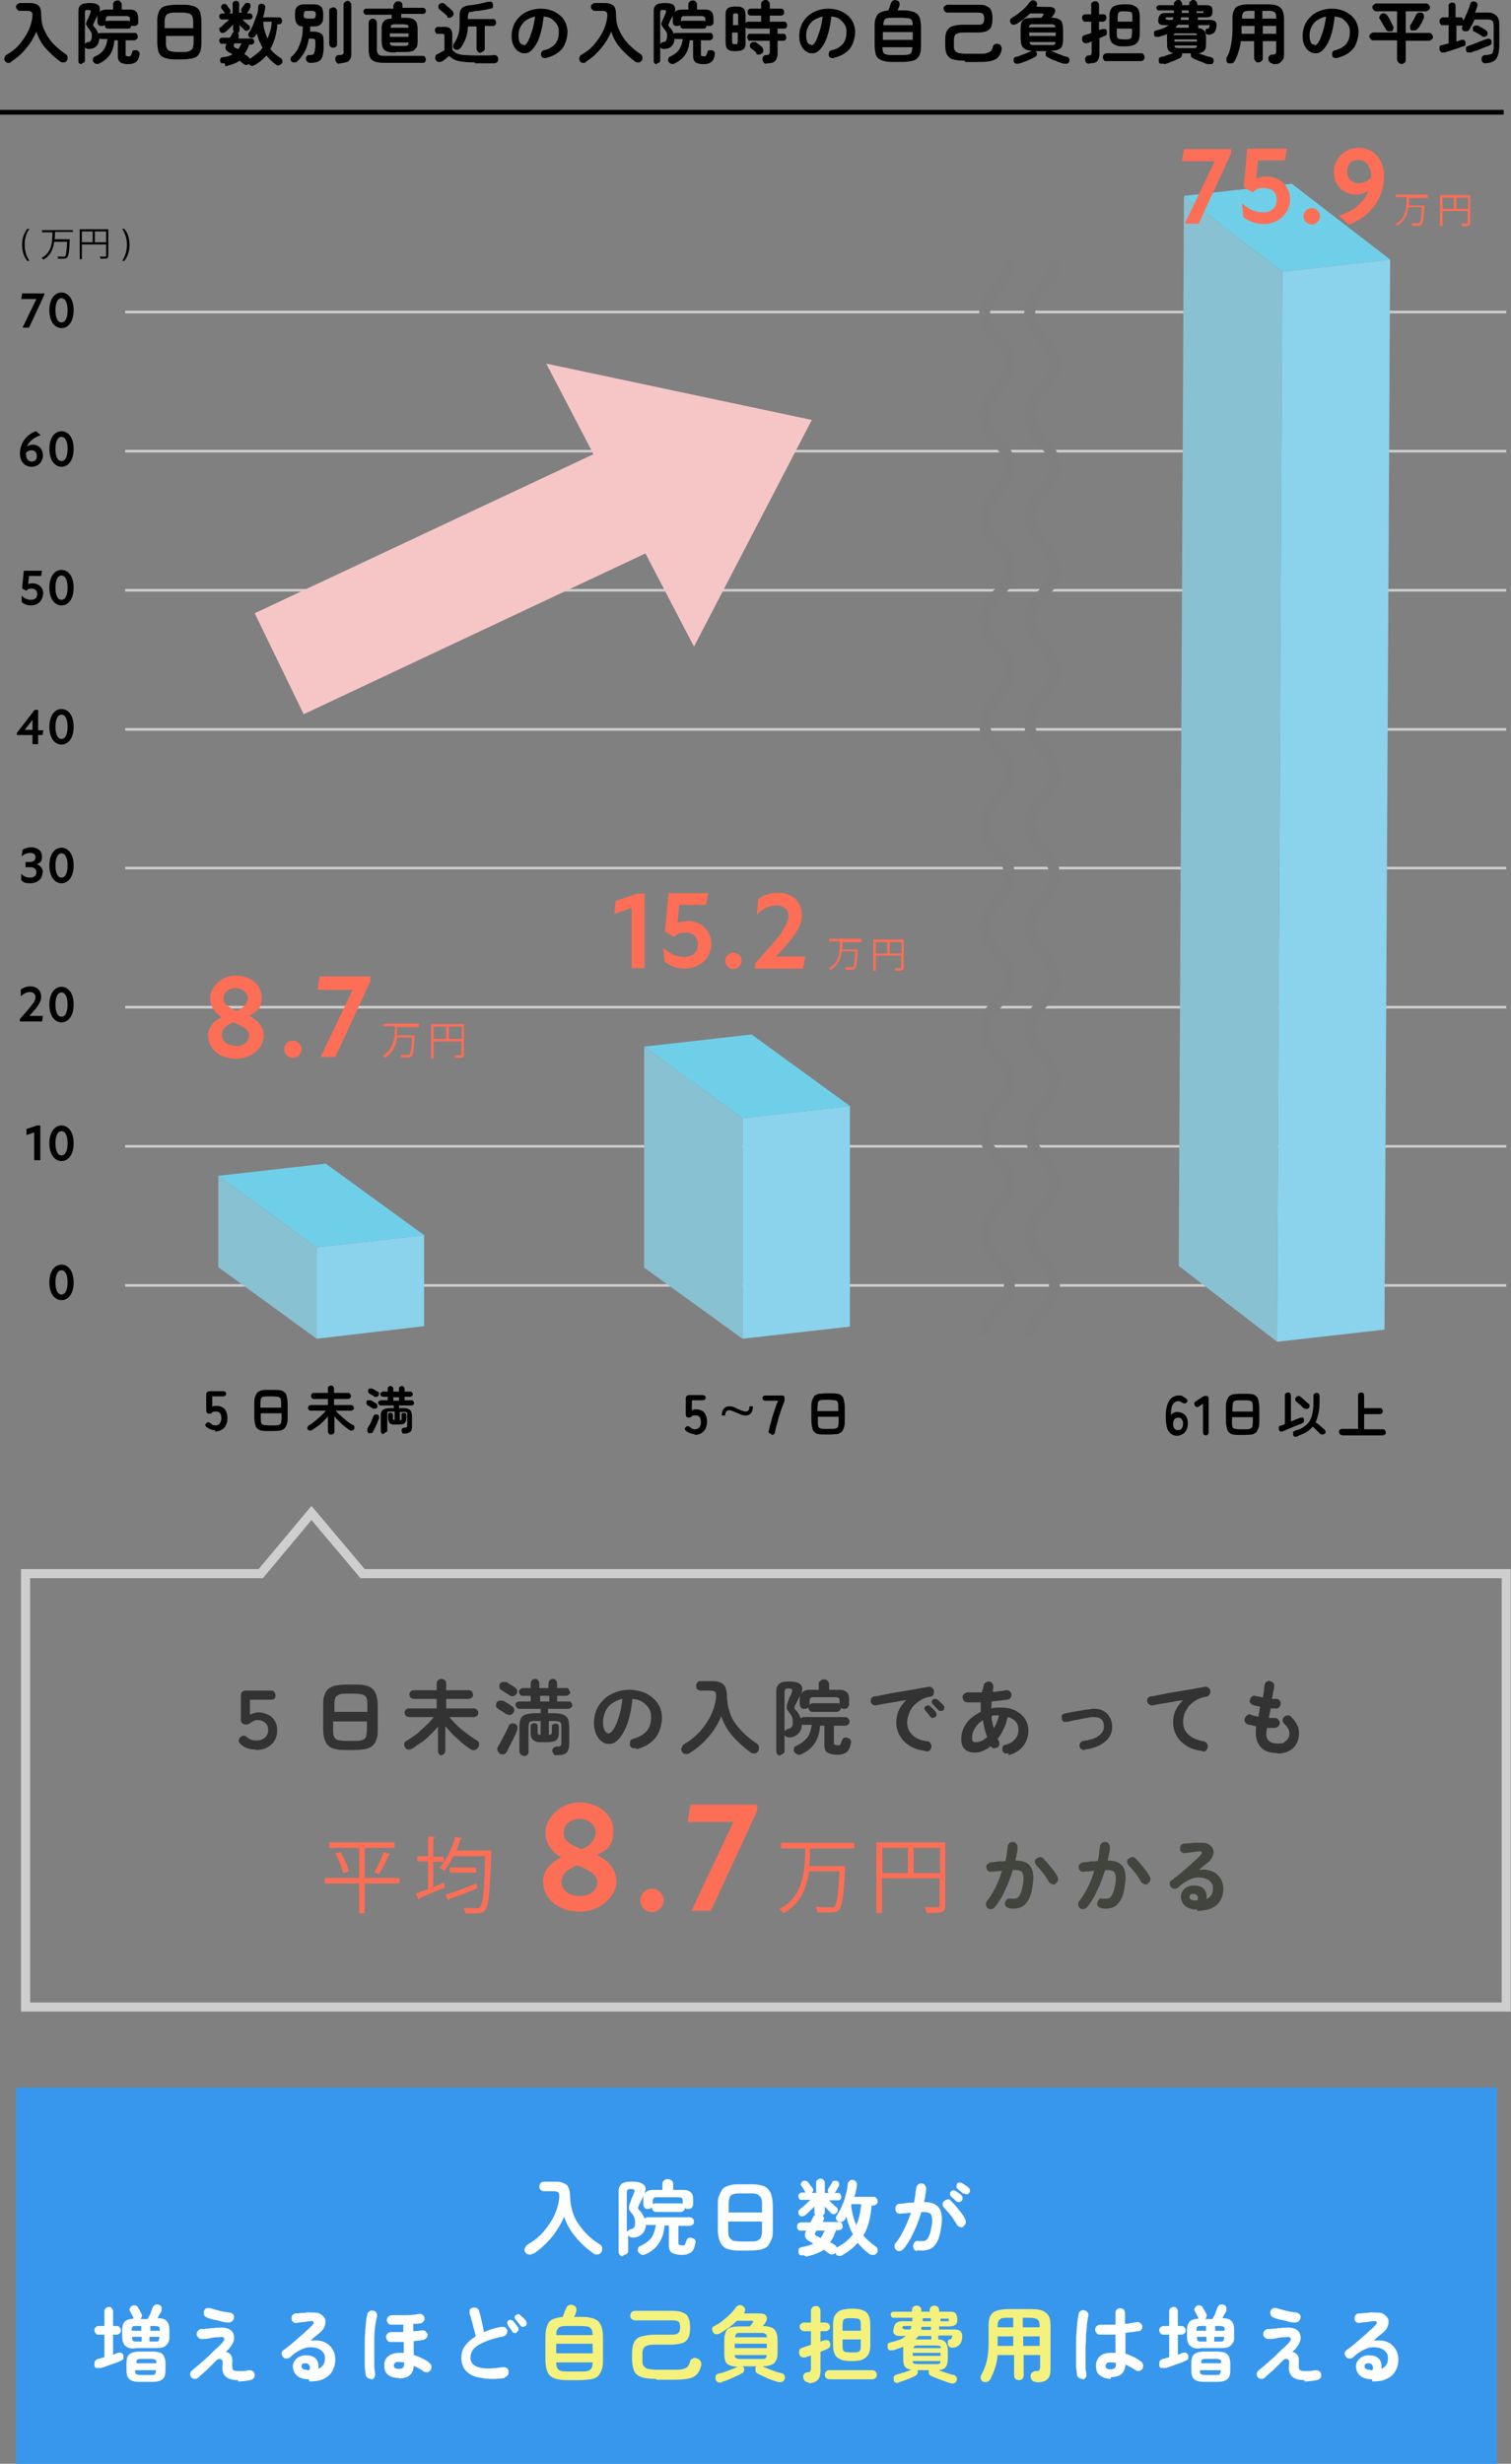 <?xml version="1.0" encoding="UTF-8"?>
<svg id="b" data-name="レイヤー 2" xmlns="http://www.w3.org/2000/svg" width="348.8" height="568.5" viewBox="0 0 348.8 568.5">
  <rect x="0" y="0" width="348.8" height="568.5" fill="#808080" stroke="none"/>
  <g id="c" data-name="レイヤー 1">
    <rect x="3.7" y="481.7" width="341.8" height="86.8" style="fill: #3797ed; stroke-width: 0px;"/>
    <g>
      <path d="m123,520c-.3.2-.6.3-1,.2s-.6-.2-.8-.6c-.2-.3-.2-.6,0-.9.1-.3.3-.6.6-.8,1.4-.8,2.7-1.8,3.7-3s1.9-2.5,2.5-3.8c.6-1.4,1-2.7,1.1-4.1,0-.5,0-.9-.2-1.1-.2-.2-.6-.3-1.2-.3h-2.1c-.3,0-.5-.1-.8-.3-.2-.2-.3-.5-.3-.8s.1-.5.3-.8c.2-.2.5-.3.8-.3h2.1c1,0,1.7,0,2.3.3.6.2,1,.5,1.2,1,.2.5.4,1.1.4,1.9,0,1.6.3,3,.8,4.4s1.4,2.6,2.4,3.8,2.3,2.2,3.7,3.1c.3.2.5.5.5.8,0,.4,0,.7-.2,1-.2.3-.5.5-.9.5-.4,0-.7,0-1-.3-1.5-1.1-2.9-2.3-4-3.7-1.2-1.4-2.1-3-2.7-4.7-.7,1.7-1.7,3.3-2.9,4.8-1.2,1.4-2.6,2.7-4.1,3.7Z" style="fill: #fff; stroke-width: 0px;"/>
      <path d="m143.8,520.6c-.3,0-.5,0-.7-.3-.2-.2-.3-.4-.3-.7v-13.6c0-.7,0-1.2.3-1.6s.5-.7,1-.8c.5-.2,1.1-.2,2-.2,1.3,0,2.1.3,2.6.8s.4,1.2,0,2.1c.2-.4.5-.6.9-.8.4-.2,1-.2,1.8-.2h1.5v-1.3c0-.4.1-.6.4-.9.2-.2.5-.3.8-.3s.6.1.9.3.4.5.4.9v1.3h1.7c.8,0,1.4,0,1.8.2s.7.4.9.8c.2.4.2.9.2,1.5v.8c0,.3-.1.6-.3.8-.2.2-.5.3-.8.3s-.6,0-.8-.3h0c0,.3,0,.5-.3.7s-.4.3-.7.3h-5.6c-.3,0-.5,0-.7-.3s-.3-.4-.3-.7h0c-.2.1-.5.3-.9.3s-.6,0-.8-.3c-.2-.2-.3-.5-.3-.8v-.8c0-.6,0-1.1.2-1.4-.2.4-.4.8-.6,1.2-.2.4-.4.8-.6,1.2s-.2.5-.2.7c0,.2.1.4.4.6.5.5.8,1.1,1.1,1.8.2-.2.5-.3.8-.3h9.5c.3,0,.6.1.8.3s.3.4.3.7,0,.5-.3.7c-.2.2-.4.3-.8.3h-2.5v3.8c0,.3,0,.5.2.6.1,0,.3.1.7.1s.5,0,.6-.2.2-.4.3-.8c.1-.3.3-.6.5-.7.3-.1.5-.1.9,0,.6.2.9.6.7,1.3-.2,1-.5,1.7-1,2-.5.4-1.2.6-2.1.6s-1.8-.2-2.3-.5c-.5-.3-.7-.9-.7-1.8v-4.5h-1c-.1,1.6-.5,2.9-1.3,4.1-.7,1.1-1.8,2-3.2,2.6-.3.1-.6.2-.9,0s-.5-.3-.7-.6c-.1-.3-.1-.5,0-.8,0-.3.3-.5.6-.6,1.1-.5,2-1.2,2.5-1.9.5-.8.8-1.7,1-2.9h-1.7c-.2,0-.4,0-.6-.1,0,1-.4,1.7-.9,2.2-.6.5-1.2.8-2.1.8-.5,0-.9-.2-1.1-.5v3.5c0,.3,0,.6-.3.7-.2.2-.4.3-.7.3Zm1-5.7c.2-.2.4-.4.7-.5.4,0,.7-.2.9-.5.2-.2.2-.6.2-1.2s-.1-.9-.3-1.3-.5-.7-.7-1c-.3-.3-.4-.6-.4-.9,0-.3,0-.6.2-1.1.1-.2.2-.5.3-.8.1-.3.2-.6.4-.9.1-.3.2-.6.3-.8.1-.3.1-.5,0-.6,0-.1-.3-.2-.8-.2s-.6,0-.7.2c-.1.1-.2.3-.2.7v8.8Zm5.8-6.2c.2-.2.4-.3.7-.3h5.6c.3,0,.5,0,.7.2v-.7c0-.3,0-.6-.2-.7-.1-.1-.4-.2-.8-.2h-4.9c-.4,0-.6,0-.8.2-.1.1-.2.4-.2.7v.6c0,0,0,.1,0,.2Z" style="fill: #fff; stroke-width: 0px;"/>
      <path d="m171.3,519.3c-1.1,0-2,0-2.7-.2-.7-.1-1.3-.4-1.7-.8-.4-.4-.7-.9-.9-1.6s-.3-1.5-.3-2.5v-5.1c0-1,0-1.9.3-2.5s.5-1.2.9-1.6c.4-.4,1-.6,1.7-.8s1.6-.2,2.7-.2h1.5c1.1,0,2,0,2.7.2.7.1,1.3.4,1.7.8.4.4.7.9.9,1.6s.3,1.5.3,2.5v5.1c0,1,0,1.9-.3,2.5s-.5,1.2-.9,1.6c-.4.4-1,.6-1.7.8-.7.1-1.6.2-2.7.2h-1.5Zm-3.2-8.8h7.8v-1.4c0-.8,0-1.5-.2-1.9s-.5-.7-.9-.9-1.1-.2-2-.2h-1.5c-.9,0-1.6,0-2,.2-.5.1-.8.4-.9.9-.2.4-.2,1.1-.2,1.9v1.4Zm3.2,6.7h1.5c.9,0,1.6,0,2-.2s.8-.4.9-.9c.2-.4.2-1.1.2-1.9v-1.6h-7.8v1.6c0,.8,0,1.5.2,1.9.2.4.5.7.9.9.5.1,1.1.2,2,.2Z" style="fill: #fff; stroke-width: 0px;"/>
      <path d="m185.6,520.4c-.3,0-.6,0-.8,0s-.4-.3-.5-.7c0-.3,0-.5.1-.8s.4-.3.7-.4c1-.2,1.9-.4,2.7-.8-.2,0-.3-.2-.5-.3-.2,0-.3-.2-.4-.2-1.1-.6-1.4-1.4-.8-2.5h-1.2c-.3,0-.5,0-.7-.3-.2-.2-.2-.4-.2-.6s0-.5.2-.7c.2-.2.4-.3.7-.3h2.2c.1-.2.2-.4.3-.6.1-.2.2-.4.3-.6.1-.3.3-.4.5-.5-.2-.2-.2-.4-.2-.7v-1.3c-.3.4-.7.7-1.1,1.1s-.7.7-1,.9c-.2.2-.5.3-.7.3-.3,0-.5,0-.7-.3-.2-.2-.2-.4-.2-.7s.1-.4.3-.6c.4-.3.8-.6,1.3-1.1s.9-.8,1.2-1.1h-2c-.3,0-.5,0-.6-.2s-.2-.4-.2-.6,0-.4.2-.6.4-.3.6-.3h.9c0,0-.2-.1-.2-.2,0-.1-.1-.2-.2-.4-.1-.2-.2-.3-.3-.5-.1-.2-.2-.3-.3-.4-.1-.2-.2-.4-.1-.6s.2-.4.4-.5c.2-.1.4-.2.7-.1.2,0,.4.2.6.4,0,0,.2.2.3.4s.2.3.4.5c.1.2.2.3.3.4.1.2.2.4.1.6,0,.2-.2.4-.3.5h1v-2.3c0-.3,0-.5.3-.7.2-.2.4-.3.7-.3s.5,0,.7.3c.2.2.3.4.3.7v2.3h.9c-.1-.1-.2-.3-.2-.5,0-.2,0-.4.1-.5,0,0,.1-.2.3-.4.1-.2.2-.4.3-.5.1-.2.2-.3.2-.4.1-.3.3-.4.5-.5.2,0,.5,0,.7,0,.2.1.4.3.5.5,0,.2,0,.5,0,.7,0,.1-.2.2-.3.4-.1.2-.2.4-.3.6s-.2.3-.3.4c0,0,0,.1-.1.2h.7c.3,0,.5,0,.6.3s.2.4.2.6,0,.4-.2.6-.4.2-.6.2h-2c.3.3.5.6.9.9.3.3.6.6.8.7.2.2.3.4.3.6s0,.4-.3.7c-.2.2-.4.3-.6.3-.3,0-.5,0-.7-.3-.2-.2-.4-.4-.7-.7-.2-.3-.5-.5-.7-.8v1.3c0,.4-.2.7-.5.8.1.1.2.3.3.5s0,.4-.1.6c0,0,0,.2-.1.2,0,0,0,.2-.1.2h3.7c.3,0,.5,0,.7.3.2.2.2.4.2.7s0,.5-.2.6c-.2.2-.4.3-.7.3h-.6c-.2.5-.4,1-.6,1.5s-.5.9-.8,1.2c.2.1.4.3.6.4s.3.2.5.3c.1,0,.2.2.3.3s.1.2.1.3c0,0,.1,0,.2-.1,0,0,.1,0,.2-.1.7-.4,1.4-.8,1.9-1.3.6-.5,1.1-1,1.5-1.6-.4-.6-.7-1.3-.9-2-.3-.7-.5-1.4-.6-2.1,0,.1-.1.3-.2.4,0,.1-.1.2-.2.4-.2.2-.4.4-.7.5-.3,0-.5,0-.8-.1-.2-.1-.4-.3-.5-.6s0-.5.1-.7c.4-.7.9-1.4,1.2-2.2.4-.8.7-1.7.9-2.6.3-.9.4-1.7.5-2.5,0-.3.2-.6.4-.8.2-.2.5-.2.8-.2.3,0,.5.2.7.4.2.2.2.5.2.8,0,.4-.1.9-.2,1.3-.1.5-.2.9-.4,1.4h4.4c.3,0,.5,0,.7.3.2.2.3.4.3.7s0,.5-.3.7c-.2.2-.4.3-.7.3h-.4c-.1,1.4-.3,2.6-.6,3.8-.3,1.1-.7,2.2-1.3,3.1.8,1,1.8,1.8,2.9,2.6.3.2.4.4.4.7,0,.3,0,.6-.2.8-.2.3-.5.4-.8.4s-.6,0-.9-.2c-1.1-.8-2-1.7-2.7-2.6-.9,1.1-2.1,2-3.6,2.9-.3.2-.6.2-.9.1-.3,0-.5-.3-.6-.5,0,0,0,0,0-.1,0,0,0,0,0-.1-.2.2-.4.3-.7.4-.3,0-.5,0-.8-.2-.2-.1-.4-.3-.6-.4-.2-.2-.4-.3-.6-.5-1,.7-2.4,1.2-4.1,1.6Zm3.8-4c.2-.2.4-.5.5-.8.2-.3.3-.6.5-.9h-2v.2c-.3.3-.3.5-.3.6,0,.2.2.3.5.5.1,0,.2.1.4.2.1,0,.3.1.4.2Zm8.2-2.8c.3-.8.6-1.5.8-2.4.2-.8.3-1.7.4-2.6h-2.3c0,.9.2,1.8.4,2.6.2.8.5,1.6.8,2.3Z" style="fill: #fff; stroke-width: 0px;"/>
      <path d="m211.7,519.4c-.3,0-.6-.2-.7-.4s-.3-.5-.2-.9.2-.6.4-.8.5-.3.9-.2c.4,0,.8,0,1.1,0s.6-.2.8-.4.4-.6.6-1.1.3-1.2.5-2.2c.1-.8.1-1.4,0-1.9s-.3-.8-.7-.9c-.4-.2-1-.2-1.7-.2-.3,1-.7,2.1-1.1,3.1-.4,1-.9,2-1.4,3-.5.9-1.1,1.8-1.7,2.5-.2.2-.5.4-.8.4-.3,0-.6,0-.8-.2-.2-.2-.4-.5-.4-.8,0-.3,0-.6.2-.8.8-.9,1.4-2,2-3.2.6-1.2,1.1-2.5,1.6-3.8-.4,0-.8,0-1.2.1-.4,0-.8,0-1.2.1-.3,0-.6,0-.8-.2s-.4-.4-.4-.8c0-.3,0-.6.2-.9s.4-.4.8-.4c.5,0,1.1-.1,1.7-.2s1.1,0,1.6-.1c.1-.6.2-1.1.3-1.7,0-.6.1-1.1.2-1.6,0-.3.2-.6.4-.8.2-.2.5-.3.8-.3.3,0,.6.1.8.4s.3.5.3.8c0,.5-.1,1-.2,1.5,0,.5-.2,1-.3,1.6,1.7,0,2.9.5,3.5,1.4.6.9.8,2.3.5,4.1-.2,1.6-.5,2.8-1,3.7s-1,1.4-1.8,1.7-1.6.4-2.7.2Zm10.7-5.6c-.3.2-.6.2-.9,0-.3,0-.5-.3-.7-.6-.2-.4-.5-.8-.8-1.3s-.7-.9-1-1.3c-.4-.4-.7-.8-1-1.1-.2-.2-.4-.5-.4-.8s0-.6.3-.8c.2-.2.5-.3.8-.4s.6,0,.8.3c.4.4.8.8,1.2,1.3.4.5.8,1,1.2,1.5.4.5.7,1,.9,1.5.2.3.2.6.1.9,0,.3-.3.5-.5.7Zm-1.6-5.8c-.2-.2-.4-.4-.6-.6s-.5-.4-.7-.6c-.1-.1-.2-.3-.2-.5,0-.2,0-.4.2-.6.1-.2.3-.3.5-.3.2,0,.4,0,.5.1.2.1.5.3.8.5.3.2.5.4.7.6.2.2.2.4.2.6s0,.4-.2.6c-.2.2-.3.3-.6.3-.2,0-.4,0-.6-.2Zm1.6-1.8c-.2-.2-.4-.3-.7-.6-.3-.2-.5-.4-.7-.6-.1-.1-.2-.3-.2-.5,0-.2,0-.4.1-.6.1-.2.3-.3.5-.3.2,0,.4,0,.6.1.2.1.5.3.8.5s.6.4.8.6c.2.2.3.3.3.6s0,.4-.2.6c-.1.2-.3.3-.5.3-.2,0-.4,0-.6-.2Z" style="fill: #fff; stroke-width: 0px;"/>
      <path d="m23.2,546.4c-.3,0-.6,0-.9,0s-.5-.3-.5-.7c0-.3,0-.6.1-.9.2-.2.4-.4.7-.5.2,0,.5-.1.7-.2.2,0,.5-.1.8-.2v-5.2h-1.3c-.3,0-.5,0-.7-.3-.2-.2-.3-.4-.3-.7s0-.5.3-.7c.2-.2.4-.3.7-.3h1.3v-3.3c0-.3,0-.6.3-.8s.4-.3.7-.3.5,0,.7.3.3.4.3.8v3.3h.8c.3,0,.5,0,.7.3.2.2.3.4.3.7s0,.5-.3.7c-.2.2-.4.3-.7.3h-.8v4.6c.2,0,.4-.1.6-.2s.3-.1.5-.2c.3-.1.6-.1.8,0,.2.1.4.3.5.6,0,.3,0,.5,0,.7,0,.2-.3.4-.6.5-.4.2-.8.4-1.4.6-.6.2-1.2.4-1.7.6-.6.2-1.1.4-1.5.5Zm8-4.5c-.8,0-1.3,0-1.8-.3s-.7-.5-.9-.9-.3-1-.3-1.7v-1.2c0-1,.2-1.7.6-2.1.4-.4,1-.6,2-.7,0,0,0,0,0-.1,0,0,0,0,0-.1,0-.1-.1-.2-.2-.4-.1-.2-.2-.4-.3-.6-.1-.2-.2-.4-.3-.5-.1-.2-.2-.5,0-.7.1-.3.3-.4.5-.6.3-.1.6-.1.8,0,.3,0,.5.3.6.5,0,.1.2.3.3.5.1.2.2.4.3.6.1.2.2.3.2.4.1.2.1.4,0,.6s-.1.4-.3.5h1.7c0-.2.2-.4.4-.8.2-.3.3-.7.4-1,.1-.3.3-.6.3-.8.1-.3.4-.6.6-.7.3-.1.6-.1.9,0,.3.1.5.3.6.6,0,.3,0,.6,0,.8,0,.1-.2.4-.4.7-.2.3-.4.7-.5,1,1,0,1.7.2,2.1.7.4.4.6,1.1.6,2.1v1.2c0,.7,0,1.3-.3,1.7s-.5.7-.9.9-1,.3-1.8.3h-4.9Zm1.1,7.7c-1.1,0-2-.2-2.4-.6-.5-.4-.7-1.1-.7-2.1v-1.6c0-1,.2-1.7.7-2.1.5-.4,1.3-.6,2.4-.6h2.8c1.1,0,2,.2,2.4.6s.7,1.1.7,2.1v1.6c0,1-.2,1.7-.7,2.1-.5.4-1.3.6-2.4.6h-2.8Zm-1.9-11.8h2.2v-1.1h-1.1c-.5,0-.8,0-.9.2-.2.1-.2.4-.2.9Zm1.2,2.5h1.1v-1.1h-2.2c0,.4,0,.7.2.9s.5.2.9.2Zm-.3,5h4.8c0-.4,0-.7-.2-.8-.2-.1-.5-.2-.9-.2h-2.4c-.5,0-.8,0-.9.2-.2.1-.2.4-.2.8Zm1.2,2.7h2.4c.5,0,.8,0,.9-.2s.2-.4.2-.9h-4.8c0,.4,0,.7.2.9.2.1.5.2.9.2Zm2.1-10.2h2.3c0-.4,0-.7-.2-.9-.2-.1-.5-.2-.9-.2h-1.1v1.1Zm0,2.5h1.1c.5,0,.8,0,.9-.2s.2-.4.2-.9h-2.3v1.1Z" style="fill: #fff; stroke-width: 0px;"/>
      <path d="m55,549.2c-1.4,0-2.4-.3-3-.9-.6-.6-.8-1.6-.6-3,0-.4,0-.6-.2-.8-.2-.2-.4-.2-.6-.2s-.5.2-.7.4c-.4.4-.9.9-1.4,1.4-.5.5-1,1-1.5,1.4s-.9.8-1.2,1.1c-.2.2-.5.3-.8.3s-.6-.1-.8-.3c-.2-.2-.3-.5-.3-.8s.1-.6.4-.8c.3-.3.8-.7,1.3-1.1.5-.4,1-.9,1.6-1.4.6-.5,1.1-1,1.6-1.5.5-.5,1-1,1.5-1.4.4-.4.8-.8,1-1,.4-.5.6-.9.4-1.1-.2-.3-.5-.3-1.1-.2,0,0-.2,0-.5,0-.3,0-.6,0-.9.1-.3,0-.7.1-1,.2-.3,0-.6.1-.9.1-.2,0-.4,0-.5,0-.3,0-.6,0-.9-.2-.2-.2-.4-.4-.5-.7,0-.3,0-.6.2-.9.2-.2.4-.4.7-.5,0,0,.2,0,.5,0,.3,0,.6,0,.9-.1.4,0,.7,0,1.1-.1.4,0,.7,0,1-.1.3,0,.5,0,.6,0,.9-.1,1.6,0,2.2.2.6.2,1,.6,1.2,1,.2.5.3,1,.2,1.6-.1.6-.5,1.2-1,1.9-.1.1-.2.3-.4.4-.2.2-.3.3-.5.5.5,0,.9.3,1.2.7.3.4.4,1.1.3,2,0,.7,0,1.2.2,1.4.2.2.6.3,1.1.3s.7,0,1.1,0c.5,0,.9-.1,1.4-.2.3,0,.6,0,.9.2s.4.4.5.7c0,.3,0,.6-.2.9-.2.3-.5.4-.8.5-1.1.2-2.1.3-2.9.3Zm-2.4-13.3c-.5,0-1.1-.1-1.7-.3s-1.2-.3-1.8-.4c-.6-.2-1.1-.3-1.4-.5-.3-.1-.5-.3-.6-.6s-.1-.6,0-.9c.1-.3.3-.5.6-.6.3-.1.6-.1.9,0,.6.2,1.3.4,2.1.6.8.2,1.5.3,2.3.4.3,0,.6.2.8.4.2.2.3.5.2.8,0,.3-.2.6-.4.8-.2.2-.5.3-.8.3Z" style="fill: #fff; stroke-width: 0px;"/>
      <path d="m71.3,549c-1.2,0-2.1-.3-2.7-.8s-1-1.3-1-2.2c0-.5.2-1,.5-1.4s.7-.7,1.2-.9c.5-.2,1.1-.3,1.7-.2,1,0,1.7.4,2.1,1s.5,1.3.4,2.1c.4-.2.8-.5,1.1-.9.3-.4.4-1,.4-1.6s-.1-.9-.4-1.3-.7-.7-1.2-.9c-.5-.2-1.1-.3-1.8-.3-.7,0-1.4.2-2.2.6-.8.4-1.6.9-2.4,1.7-.2.2-.5.3-.9.3s-.6-.1-.8-.4c-.2-.2-.3-.5-.3-.8,0-.3.2-.6.4-.7.8-.6,1.6-1.2,2.4-1.9.8-.7,1.5-1.3,2.3-2,.7-.7,1.4-1.2,1.9-1.8.3-.3.5-.6.4-.8-.1-.2-.4-.3-.8-.2-.4,0-.9.1-1.5.2-.6,0-1.1.1-1.6.2-.3,0-.6,0-.8-.2-.3-.2-.4-.4-.4-.8,0-.3,0-.6.2-.8s.4-.4.8-.4c.3,0,.6,0,1.1-.1.4,0,.9,0,1.3-.1s.8,0,1.2,0c.8,0,1.5,0,2,.3.5.3.9.7,1.1,1.1s.2,1,0,1.6c-.2.6-.5,1.1-1.1,1.6-.3.2-.6.5-1,.8-.4.3-.8.7-1.2,1.1.7-.1,1.4-.1,2.1,0,.7.1,1.3.4,1.8.7.5.4,1,.9,1.3,1.5.3.6.5,1.3.5,2.1,0,1.2-.3,2.1-.8,2.9-.5.8-1.2,1.3-2.1,1.7-.9.4-1.9.5-3.1.5Zm-.3-2.1h.1s0,0,.1,0c0,0,.1,0,.2,0,.2-.4.2-.8,0-1.1-.1-.3-.3-.4-.7-.5-.3,0-.6,0-.8.1-.2.1-.3.3-.3.6,0,.5.4.8,1.2.8Z" style="fill: #fff; stroke-width: 0px;"/>
      <path d="m85.8,548.9c-.3,0-.6,0-.9-.2-.3-.2-.4-.4-.5-.7,0-.4-.1-1-.2-1.7,0-.7,0-1.5,0-2.4,0-.9,0-1.8,0-2.8,0-1,0-1.9.1-2.8,0-.9.1-1.7.2-2.5,0-.7.2-1.4.3-1.8,0-.3.2-.5.5-.7.3-.2.6-.2.9-.1.3,0,.6.2.7.5.2.3.2.6.1.9-.1.6-.3,1.3-.4,2.2s-.2,1.8-.2,2.9,0,2,0,3.1,0,1.9,0,2.8c0,.8.1,1.5.2,2.1,0,.3,0,.6-.2.9-.2.3-.4.4-.7.5Zm6.3-.2c-1,0-1.8-.2-2.5-.7-.6-.5-.9-1.2-.9-2.2s.3-1.6.9-2.1c.6-.5,1.5-.8,2.6-.8s.7,0,1,0c0-.4,0-.8,0-1.2,0-.4,0-.8,0-1.3-.6,0-1.2,0-1.7,0-.5,0-1,0-1.3,0-.3,0-.6-.1-.8-.4s-.3-.5-.3-.8c0-.3.2-.6.4-.8.2-.2.5-.3.8-.3.3,0,.7,0,1.2,0,.5,0,1,0,1.6,0,0-.3,0-.6,0-.9,0-.3,0-.5,0-.8-.5,0-1,0-1.4,0s-.9,0-1.3,0-.6-.1-.8-.3c-.2-.2-.3-.5-.3-.8,0-.3.1-.6.4-.8.2-.2.5-.3.8-.3s.9,0,1.4,0c.5,0,1.1,0,1.7,0,.6,0,1.1,0,1.7-.1.5,0,1-.1,1.4-.2.3,0,.6,0,.8.2.3.2.4.4.5.7,0,.3,0,.6-.2.8-.2.3-.4.4-.7.5-.2,0-.5,0-.8.1-.3,0-.6,0-.9,0,0,.3,0,.6,0,.8,0,.3,0,.6,0,.9.8,0,1.5-.1,2-.2.3,0,.6,0,.8.2.2.2.4.4.5.7,0,.3,0,.6-.2.8-.2.2-.4.4-.7.5-.6.1-1.3.2-2.3.3,0,.6,0,1.1,0,1.7,0,.5,0,1,0,1.5.7.2,1.4.5,2,.8.6.3,1.2.6,1.6,1,.3.2.4.4.5.8,0,.3,0,.6-.2.9-.2.2-.4.4-.7.5-.3,0-.6,0-.9-.2-.7-.5-1.4-.9-2.3-1.3-.1,2-1.3,2.9-3.4,2.9Zm0-2.1c.8,0,1.2-.4,1.2-1.1v-.4c-.4,0-.8-.1-1.2-.1s-.7,0-.9.2c-.2.2-.3.4-.3.6s0,.4.3.6c.2.1.5.2.9.2Z" style="fill: #fff; stroke-width: 0px;"/>
      <path d="m116.6,548.7c-2.1.3-3.9.3-5.4,0-1.5-.2-2.7-.7-3.5-1.5-.8-.8-1.2-1.8-1.2-3.1s.3-2.1.9-2.9c.6-.8,1.4-1.5,2.4-2.1-.1-.5-.2-1.1-.4-1.7-.2-.6-.3-1.3-.5-1.9s-.3-1.2-.5-1.6c0-.3,0-.6,0-.9.2-.3.4-.5.7-.5.3-.1.6,0,.9,0,.3.2.5.4.6.7.2.7.4,1.5.6,2.4.2.9.4,1.7.5,2.5.6-.2,1.2-.5,1.9-.7.7-.2,1.4-.4,2.1-.5.3,0,.6,0,.9.1.3.2.4.4.5.7,0,.3,0,.6-.2.9s-.4.4-.7.5c-1.6.3-2.9.7-3.9,1.1s-1.8.8-2.3,1.2c-.5.4-.9.8-1.1,1.3-.2.4-.3.9-.3,1.4,0,1,.6,1.7,1.8,2.1,1.2.4,3.1.4,5.7,0,.3,0,.6,0,.9.2.2.2.4.5.4.8,0,.3,0,.6-.2.9-.2.2-.4.4-.8.4Zm2.7-10.5c-.2.1-.4.2-.6.1-.2,0-.4-.2-.5-.4-.1-.2-.3-.4-.5-.7-.2-.3-.4-.5-.5-.8-.1-.1-.1-.3-.1-.5,0-.2.1-.4.3-.5.2-.1.3-.2.5-.1s.4.1.5.2c.2.2.4.4.6.7.2.3.4.6.6.8.1.2.2.4.1.6s-.2.4-.4.5Zm2-1.5c-.2.1-.4.2-.6.2-.2,0-.4-.1-.6-.3-.1-.2-.3-.4-.5-.7-.2-.3-.4-.5-.6-.7-.1-.1-.2-.3-.2-.5s.1-.4.3-.5c.2-.1.3-.2.5-.2.2,0,.4,0,.5.2.2.2.4.4.7.6.2.3.5.5.6.7.1.2.2.4.2.6,0,.2-.1.4-.3.6Z" style="fill: #fff; stroke-width: 0px;"/>
      <path d="m131.5,549.2c-1.1,0-2,0-2.7-.2-.7-.1-1.3-.4-1.7-.7-.4-.3-.7-.8-.9-1.5-.2-.6-.3-1.5-.3-2.5v-4.8c0-1.2.1-2.1.4-2.8.2-.7.6-1.2,1.2-1.5.6-.3,1.4-.5,2.4-.6.1-.3.2-.6.4-1.1s.3-.7.4-.9c.1-.3.3-.6.6-.7.3-.1.6-.2,1,0,.3.1.6.3.7.6.1.3.1.6,0,.9,0,.2-.1.3-.2.6,0,.2-.2.4-.3.6h1.1c1.1,0,2,0,2.7.2.7.1,1.3.4,1.7.7.4.4.7.8.9,1.5.2.6.3,1.5.3,2.5v4.8c0,1,0,1.8-.3,2.5-.2.6-.5,1.1-.9,1.5-.4.4-1,.6-1.7.7-.7.1-1.6.2-2.7.2h-2.2Zm-3.1-6.2h8.4v-2.2h-8.4v2.2Zm0-4.2h8.4c0-.6-.1-1.1-.3-1.4-.2-.3-.5-.5-.9-.6-.4,0-1.1-.1-1.9-.1h-2.2c-.8,0-1.4,0-1.9.1s-.7.3-.9.6-.3.8-.3,1.4Zm3.1,8.4h2.2c.8,0,1.5,0,1.9-.1s.7-.3.9-.6.3-.8.3-1.4h-8.4c0,.6.1,1.1.3,1.4s.5.5.9.6,1.1.1,1.9.1Z" style="fill: #f4f17d; stroke-width: 0px;"/>
      <path d="m151.4,548.9c-1.4,0-2.5-.1-3.3-.4-.8-.3-1.4-.7-1.7-1.4-.3-.7-.5-1.6-.5-2.7v-1.5c0-1,.2-1.9.5-2.5.3-.6.9-1.1,1.7-1.3s1.8-.4,3.2-.4h3.8c.7,0,1.2-.1,1.5-.4s.4-.7.4-1.3-.1-1.1-.4-1.3c-.2-.2-.7-.3-1.5-.3h-8.5c-.3,0-.5-.1-.8-.3-.2-.2-.3-.5-.3-.8s.1-.6.3-.8c.2-.2.5-.3.8-.3h8.5c1,0,1.9.1,2.5.4.6.2,1.1.6,1.3,1.2.3.6.4,1.3.4,2.3s-.1,1.7-.4,2.3c-.3.6-.7,1-1.3,1.2-.6.2-1.4.4-2.5.4h-3.8c-.8,0-1.3,0-1.8.2-.4.1-.7.3-.9.6-.2.3-.3.7-.3,1.2v1.5c0,.6,0,1.1.3,1.4.2.3.5.6,1,.7.5.1,1.1.2,1.9.2h4.1c.9,0,1.6,0,2.1-.2.5-.1.9-.3,1.1-.6.2-.3.4-.6.5-1.1,0-.3.3-.6.6-.7.3-.2.6-.2,1,0,.3,0,.6.3.8.6.2.3.2.6.2.9-.2.8-.5,1.5-.9,2-.4.5-1,.9-1.9,1.1-.8.2-2,.3-3.4.3h-4.1Z" style="fill: #f4f17d; stroke-width: 0px;"/>
      <path d="m166.8,549.7c-.4.1-.7.1-1,0-.3-.1-.5-.3-.6-.6-.1-.3,0-.6,0-.9.1-.3.4-.5.7-.5.4-.1.9-.2,1.4-.4.5-.2,1.1-.4,1.6-.6.5-.2,1-.4,1.4-.6h0c-.9,0-1.6-.2-2-.4-.5-.2-.8-.6-.9-1.1-.2-.5-.2-1.2-.2-2.1v-2.1c0-.8,0-1.4.2-1.9.1-.5.3-.8.6-1.1s.8-.4,1.3-.5,1.3-.1,2.3-.1h1.5c.1-.1.2-.3.3-.4.1-.1.2-.2.3-.4.3-.3.2-.5-.2-.5h-3.4c-.6.6-1.2,1.1-1.9,1.6-.7.5-1.3.9-2,1.3-.3.2-.6.2-.9.2s-.6-.2-.7-.5c-.2-.3-.2-.5-.2-.8,0-.3.2-.5.5-.6.6-.3,1.3-.7,1.9-1.2.6-.5,1.2-1,1.7-1.5s1-1,1.3-1.5c.2-.3.5-.5.8-.6s.6,0,.9.2c.3.2.4.4.5.7,0,.3,0,.6-.2.8v.2c-.1,0,3.6,0,3.6,0,.8,0,1.2.2,1.5.6.2.4.2.9-.2,1.5-.1.2-.2.3-.3.4-.1.1-.2.3-.3.4.9,0,1.6.2,2.1.4.5.2.8.6,1,1.1.2.5.3,1.2.3,2.1v2.1c0,.9,0,1.6-.3,2.1-.2.5-.5.9-1,1.1-.5.2-1.2.4-2.2.4.4.2.9.4,1.4.6.5.2,1,.4,1.6.6.5.2,1,.3,1.4.4.3,0,.6.3.7.5.1.3.2.6,0,.9-.1.3-.3.5-.6.6-.3.1-.6.1-1,0-.4-.1-.9-.3-1.5-.5-.5-.2-1.1-.4-1.6-.7-.5-.2-1-.5-1.5-.7-.3-.2-.5-.4-.5-.6,0-.3,0-.5,0-.8,0-.2.2-.3.3-.3h-3.3c.1,0,.2.2.3.3.1.3.2.5,0,.8,0,.3-.3.5-.6.6-.4.2-.9.5-1.4.7-.5.2-1.1.5-1.6.7s-1,.4-1.5.5Zm2.8-7.9h7.4v-1h-7.4v1Zm0-2.5h7.4c0-.3,0-.5-.2-.7-.1-.1-.3-.2-.6-.3-.3,0-.7,0-1.2,0h-3.3c-.5,0-.9,0-1.2,0-.3,0-.5.1-.6.3s-.2.4-.2.7Zm2.1,5h3.3c.5,0,.9,0,1.2,0,.3,0,.5-.1.6-.3.1-.1.2-.3.2-.6h-7.4c0,.3.1.5.2.6.1.1.3.2.6.3.3,0,.7,0,1.2,0Z" style="fill: #f4f17d; stroke-width: 0px;"/>
      <path d="m186.7,549.7c-.4,0-.7-.1-.9-.3-.2-.2-.3-.5-.4-.8,0-.3,0-.6.2-.8.2-.2.4-.4.7-.4.4,0,.6-.1.7-.2.1-.1.2-.3.2-.7v-3c-.2,0-.4.2-.6.2-.2,0-.3.1-.5.2-.3.1-.7.1-1,0s-.5-.4-.6-.7c-.1-.3,0-.6,0-.9.1-.3.4-.5.7-.6.2,0,.5-.2.9-.3.3-.1.7-.2,1.1-.4v-3.1h-1.5c-.3,0-.6-.1-.8-.3s-.3-.5-.3-.7,0-.5.3-.7c.2-.2.4-.3.8-.3h1.5v-2.7c0-.3.1-.6.3-.8.2-.2.5-.3.8-.3s.6,0,.8.3c.2.2.3.5.3.8v2.7h1.1c.3,0,.6.1.8.3.2.2.3.5.3.7s0,.5-.3.7c-.2.2-.4.3-.8.3h-1.1v2.4c.2,0,.3-.1.5-.2s.3,0,.4-.1c.3-.1.6,0,.8,0s.4.3.5.6c.1.3.1.5,0,.8,0,.2-.3.4-.6.6-.2,0-.4.2-.7.3-.3.1-.6.2-.9.4v4.4c0,.9-.2,1.6-.7,2.1-.4.4-1.1.7-2.1.7Zm4.8-.7c-.3,0-.6-.1-.8-.3-.2-.2-.3-.5-.3-.7s0-.5.3-.8.4-.3.8-.3h9.8c.3,0,.6.1.8.3.2.2.3.5.3.8s0,.5-.3.7c-.2.2-.4.3-.8.3h-9.8Zm5.1-4.2c-1.1,0-2-.1-2.6-.4s-1.1-.6-1.3-1.2c-.3-.5-.4-1.3-.4-2.2v-4.5c0-.9.1-1.7.4-2.2.3-.5.7-.9,1.3-1.2.6-.2,1.5-.4,2.6-.4s2,.1,2.6.4c.6.2,1.1.6,1.3,1.2.3.5.4,1.3.4,2.2v4.5c0,.9-.1,1.7-.4,2.2-.3.5-.7.9-1.3,1.2s-1.5.4-2.6.4Zm-2.1-7h4.2v-1.2c0-.5,0-.8-.1-1.1,0-.2-.3-.4-.6-.5-.3,0-.8-.1-1.4-.1s-1.1,0-1.4.1c-.3,0-.5.3-.6.5,0,.2-.1.6-.1,1.1v1.2Zm2.1,5c.6,0,1.1,0,1.4-.1.3,0,.5-.3.6-.5s.1-.6.1-1.1v-1.3h-4.2v1.3c0,.5,0,.8.1,1.1s.3.4.6.5c.3,0,.8.1,1.4.1Z" style="fill: #f4f17d; stroke-width: 0px;"/>
      <path d="m207.7,549.8c-.4,0-.7,0-.9,0-.3-.1-.4-.3-.5-.6,0-.3,0-.6,0-.8.1-.2.4-.4.7-.5.5-.1,1-.3,1.7-.5.6-.2,1.2-.4,1.7-.6-.7-.1-1.2-.3-1.5-.7-.3-.4-.4-1-.4-1.8v-1.9c0-.3,0-.6,0-.9-.7.3-1.4.5-2.3.8-.3,0-.6,0-.8,0-.2,0-.4-.3-.5-.6,0-.3,0-.5,0-.8.1-.2.3-.4.6-.4.8-.2,1.5-.4,2.1-.6s1.1-.6,1.5-.9h-1.4c-.5,0-1-.1-1.2-.4-.3-.2-.4-.7-.2-1.3.1-.6.3-1.1.6-1.3.3-.2.7-.4,1.3-.4h2.4c0-.1,0-.2,0-.4,0-.1,0-.2,0-.4h-4.3c-.2,0-.4,0-.5-.2s-.2-.3-.2-.5,0-.4.2-.5.3-.2.5-.2h4.2v-.3c0-.3.1-.6.3-.8.2-.2.5-.3.8-.3s.6.1.8.3c.2.2.3.5.3.8v.3h1.9v-.3c0-.3.1-.6.3-.8s.5-.3.8-.3.6.1.8.3.3.5.3.8v.3h2.5c.6,0,1.1.1,1.3.4.2.3.4.7.4,1.3s-.1,1.1-.4,1.3c-.3.2-.7.4-1.4.4h-2.4v.7h3.5c1.4,0,2,.7,1.8,2-.1.8-.4,1.4-.8,1.7s-.8.5-1.4.5c-.2,0-.5,0-.7-.2-.2-.1-.3-.3-.4-.6,0-.2,0-.4,0-.7,0-.2.2-.3.4-.4.2,0,.4-.1.4-.2,0,0,.1-.2.2-.4,0-.2,0-.3,0-.3,0,0-.2,0-.4,0h-2.8v.9c.8,0,1.4.3,1.7.7.3.4.5,1,.5,1.9v1.9c0,.9-.2,1.5-.5,1.9-.3.4-.8.6-1.6.7.5.2,1.1.4,1.7.6.6.2,1.2.4,1.7.5.3,0,.5.2.7.5.1.2.2.5,0,.8,0,.3-.3.5-.5.6-.3.1-.6.1-.9,0-.4-.1-.9-.3-1.5-.5-.5-.2-1.1-.4-1.6-.6-.5-.2-1-.4-1.4-.6-.3-.1-.4-.3-.5-.6,0-.2,0-.5,0-.7h0s-2.6,0-2.6,0h0c.1.3.2.5,0,.7,0,.2-.2.4-.5.6-.4.2-.8.4-1.3.6-.5.2-1.1.4-1.6.6-.5.2-1,.3-1.5.5Zm1-12.3h1.5c0-.1,0-.2.1-.4s0-.3.1-.4h-1.5c-.2,0-.3,0-.4,0,0,0-.1.1-.2.3,0,.2,0,.3,0,.3,0,0,.2,0,.4,0Zm2,6.1h6.4v-.7h-6.4v.7Zm1.3,1.9h3.9c.5,0,.8,0,.9-.1.2,0,.3-.3.3-.6h-6.4c0,.3.1.5.3.6.2,0,.5.1.9.1Zm-1.2-3.7h6.4c0-.3-.1-.5-.3-.5-.2,0-.5-.1-.9-.1h-3.9c-.4,0-.7,0-.9.1s-.3.2-.3.5Zm.4-2c0,0,.1,0,.2,0s.1,0,.2,0h3.4v-.8h-3c-.2.3-.4.6-.7.8Zm1.3-2.2h2.4v-.7h-2.2c0,.1,0,.3,0,.4,0,.1,0,.2-.1.4Zm.4-2h2v-.7h-1.9c0,.1,0,.2,0,.4s0,.2,0,.4Zm4.2,0h1.6c.2,0,.3,0,.3,0,0,0,0-.1,0-.3s0-.2,0-.3c0,0-.2,0-.3,0h-1.6v.7Z" style="fill: #f4f17d; stroke-width: 0px;"/>
      <path d="m239.1,549.6c-.3,0-.6-.1-.8-.3s-.4-.5-.4-.9c0-.3,0-.6.3-.9.2-.2.5-.4.9-.4.4,0,.7,0,.8-.2s.2-.4.2-.7v-2.8h-3.8v4.7c0,.4-.1.6-.3.8-.2.2-.5.3-.8.3s-.6-.1-.8-.3c-.2-.2-.3-.5-.3-.8v-4.7h-3.8c-.1,1.1-.3,2.1-.6,3-.3.9-.7,1.8-1.1,2.6-.2.3-.4.5-.7.6-.3.1-.6,0-.9,0-.3-.1-.5-.4-.6-.7s0-.6.1-.9c.6-1,1-2.1,1.3-3.3.3-1.2.4-2.7.4-4.3v-3.7c0-.9.1-1.7.4-2.3.3-.6.8-1,1.4-1.2s1.5-.4,2.6-.4h5.5c1.1,0,2,.1,2.6.4.7.3,1.1.7,1.4,1.2.3.6.4,1.3.4,2.3v9.9c0,.8-.1,1.4-.3,1.8s-.6.8-1,1c-.5.2-1.1.3-1.9.3Zm-8.8-8.3h3.6v-2.2h-3.6v1.7c0,.2,0,.3,0,.5Zm0-4.3h3.6v-2.2h-1.5c-.8,0-1.3.1-1.6.4-.3.2-.5.7-.5,1.4v.4Zm5.9,0h3.8v-.4c0-.7-.2-1.2-.5-1.4-.3-.2-.9-.4-1.7-.4h-1.7v2.2Zm0,4.3h3.8v-2.2h-3.8v2.2Z" style="fill: #f4f17d; stroke-width: 0px;"/>
      <path d="m250,548.9c-.3,0-.6,0-.9-.2-.3-.2-.4-.4-.5-.7,0-.4-.1-1-.2-1.7,0-.7,0-1.5,0-2.4s0-1.8,0-2.8c0-1,0-1.9.1-2.9s.1-1.8.2-2.5.2-1.4.3-1.8c0-.3.2-.5.5-.7.3-.2.6-.2.9-.1s.5.2.7.5c.2.3.2.6.1.9-.1.5-.2,1.1-.3,1.8,0,.7-.1,1.5-.2,2.3,0,.8,0,1.7-.1,2.6,0,.9,0,1.8,0,2.6s0,1.6,0,2.3.1,1.2.2,1.7c0,.3,0,.6-.2.8-.2.3-.4.4-.7.5Zm6.4,0c-1,0-1.8-.3-2.5-.8s-.9-1.2-.9-2.2.3-1.6.9-2.2,1.5-.8,2.6-.8.7,0,1,0c0-.6,0-1.3,0-2,0-.7,0-1.4,0-2.2-.7,0-1.3,0-2,0-.6,0-1.2,0-1.6,0-.3,0-.6-.1-.8-.4-.2-.2-.3-.5-.3-.8,0-.3.1-.6.4-.8.2-.2.5-.3.8-.3.4,0,1,0,1.6,0,.6,0,1.2,0,1.9,0,0-.5,0-1,0-1.4v-1.3c0-.3.1-.6.3-.8.2-.2.5-.3.8-.3s.6.1.8.3c.2.2.3.5.3.8s0,.8,0,1.2c0,.4,0,.8,0,1.3.6,0,1.1-.1,1.5-.2s.9-.1,1.2-.2c.3,0,.6,0,.8.2.3.2.4.4.5.7,0,.3,0,.6-.2.8-.2.3-.4.4-.7.4-.4,0-.8.1-1.3.2-.5,0-1.1.1-1.7.2,0,.9,0,1.8,0,2.6,0,.8,0,1.6,0,2.2.7.2,1.4.5,2,.8.6.3,1.2.7,1.6,1,.3.2.4.4.5.8,0,.3,0,.6-.2.9-.2.3-.4.4-.7.5-.3,0-.6,0-.9-.2-.3-.2-.7-.5-1.1-.7s-.8-.4-1.2-.6c-.1,2-1.3,2.9-3.4,2.9Zm0-2.2c.8,0,1.2-.4,1.2-1.1s0,0,0-.2c0,0,0-.1,0-.2-.4,0-.8-.1-1.2-.1s-.7,0-.9.2c-.2.2-.3.4-.3.6s0,.4.3.6.5.2.9.2Z" style="fill: #fff; stroke-width: 0px;"/>
      <path d="m269,546.4c-.3,0-.6,0-.9,0s-.5-.3-.5-.7c0-.3,0-.6.1-.9.2-.2.4-.4.7-.5.2,0,.5-.1.7-.2.2,0,.5-.1.8-.2v-5.2h-1.3c-.3,0-.5,0-.7-.3-.2-.2-.3-.4-.3-.7s0-.5.3-.7c.2-.2.4-.3.7-.3h1.3v-3.3c0-.3,0-.6.3-.8s.4-.3.7-.3.5,0,.7.3.3.4.3.8v3.3h.8c.3,0,.5,0,.7.3.2.2.3.4.3.7s0,.5-.3.7c-.2.2-.4.3-.7.3h-.8v4.6c.2,0,.4-.1.6-.2s.3-.1.5-.2c.3-.1.6-.1.8,0,.2.1.4.3.5.6,0,.3,0,.5,0,.7,0,.2-.3.4-.6.5-.4.2-.8.4-1.4.6-.6.2-1.2.4-1.7.6-.6.2-1.1.4-1.5.5Zm8-4.5c-.8,0-1.3,0-1.8-.3s-.7-.5-.9-.9-.3-1-.3-1.7v-1.2c0-1,.2-1.7.6-2.1.4-.4,1-.6,2-.7,0,0,0,0,0-.1,0,0,0,0,0-.1,0-.1-.1-.2-.2-.4-.1-.2-.2-.4-.3-.6-.1-.2-.2-.4-.3-.5-.1-.2-.2-.5,0-.7.1-.3.3-.4.5-.6.3-.1.6-.1.8,0,.3,0,.5.3.6.5,0,.1.2.3.3.5.1.2.2.4.3.6.1.2.2.3.2.4.1.2.1.4,0,.6s-.1.4-.3.5h1.7c0-.2.2-.4.4-.8.2-.3.3-.7.4-1,.1-.3.3-.6.3-.8.1-.3.4-.6.6-.7.3-.1.6-.1.9,0,.3.1.5.3.6.6,0,.3,0,.6,0,.8,0,.1-.2.4-.4.7-.2.3-.4.7-.5,1,1,0,1.7.2,2.1.7.4.4.6,1.1.6,2.1v1.2c0,.7,0,1.3-.3,1.7s-.5.7-.9.9-1,.3-1.8.3h-4.9Zm1.1,7.7c-1.1,0-2-.2-2.4-.6-.5-.4-.7-1.1-.7-2.1v-1.6c0-1,.2-1.7.7-2.1.5-.4,1.3-.6,2.4-.6h2.8c1.1,0,2,.2,2.4.6s.7,1.1.7,2.1v1.6c0,1-.2,1.7-.7,2.1-.5.4-1.3.6-2.4.6h-2.8Zm-1.9-11.8h2.2v-1.1h-1.1c-.5,0-.8,0-.9.2-.2.1-.2.4-.2.9Zm1.2,2.5h1.1v-1.1h-2.2c0,.4,0,.7.2.9s.5.2.9.2Zm-.3,5h4.8c0-.4,0-.7-.2-.8-.2-.1-.5-.2-.9-.2h-2.4c-.5,0-.8,0-.9.2-.2.1-.2.4-.2.8Zm1.2,2.7h2.4c.5,0,.8,0,.9-.2s.2-.4.2-.9h-4.8c0,.4,0,.7.2.9.2.1.5.2.9.2Zm2.1-10.2h2.3c0-.4,0-.7-.2-.9-.2-.1-.5-.2-.9-.2h-1.1v1.1Zm0,2.5h1.1c.5,0,.8,0,.9-.2s.2-.4.2-.9h-2.3v1.1Z" style="fill: #fff; stroke-width: 0px;"/>
      <path d="m301.2,549.2c-1.4,0-2.4-.3-3-.9-.6-.6-.8-1.6-.6-3,0-.4,0-.6-.2-.8-.2-.2-.4-.2-.6-.2s-.5.2-.7.4c-.4.4-.9.9-1.4,1.4-.5.5-1,1-1.5,1.4s-.9.8-1.2,1.1c-.2.2-.5.3-.8.3s-.6-.1-.8-.3c-.2-.2-.3-.5-.3-.8s.1-.6.4-.8c.3-.3.8-.7,1.3-1.1.5-.4,1-.9,1.6-1.4.6-.5,1.1-1,1.6-1.5.5-.5,1-1,1.5-1.4.4-.4.8-.8,1-1,.4-.5.6-.9.4-1.1-.2-.3-.5-.3-1.1-.2,0,0-.2,0-.5,0-.3,0-.6,0-.9.1-.3,0-.7.1-1,.2-.3,0-.6.1-.9.1-.2,0-.4,0-.5,0-.3,0-.6,0-.9-.2-.2-.2-.4-.4-.5-.7,0-.3,0-.6.2-.9.2-.2.4-.4.7-.5,0,0,.2,0,.5,0,.3,0,.6,0,.9-.1.4,0,.7,0,1.1-.1.4,0,.7,0,1-.1.3,0,.5,0,.6,0,.9-.1,1.6,0,2.2.2.6.2,1,.6,1.2,1,.2.5.3,1,.2,1.6-.1.6-.5,1.2-1,1.9-.1.1-.2.3-.4.4-.2.2-.3.3-.5.5.5,0,.9.3,1.2.7.3.4.4,1.1.3,2,0,.7,0,1.2.2,1.4.2.2.6.3,1.1.3s.7,0,1.1,0c.5,0,.9-.1,1.4-.2.3,0,.6,0,.9.2s.4.4.5.7c0,.3,0,.6-.2.9-.2.3-.5.4-.8.5-1.1.2-2.1.3-2.9.3Zm-2.4-13.3c-.5,0-1.1-.1-1.7-.3s-1.2-.3-1.8-.4c-.6-.2-1.1-.3-1.4-.5-.3-.1-.5-.3-.6-.6s-.1-.6,0-.9c.1-.3.3-.5.6-.6.3-.1.6-.1.9,0,.6.2,1.3.4,2.1.6.8.2,1.5.3,2.3.4.3,0,.6.2.8.4.2.2.3.5.2.8,0,.3-.2.6-.4.8-.2.2-.5.3-.8.3Z" style="fill: #fff; stroke-width: 0px;"/>
      <path d="m316.7,549c-1.2,0-2.1-.3-2.7-.8s-1-1.3-1-2.2c0-.5.2-1,.5-1.4s.7-.7,1.2-.9c.5-.2,1.1-.3,1.7-.2,1,0,1.7.4,2.1,1s.5,1.3.4,2.1c.4-.2.8-.5,1.1-.9.3-.4.4-1,.4-1.6s-.1-.9-.4-1.3-.7-.7-1.2-.9c-.5-.2-1.1-.3-1.8-.3-.7,0-1.4.2-2.2.6-.8.4-1.6.9-2.4,1.7-.2.2-.5.3-.9.3s-.6-.1-.8-.4c-.2-.2-.3-.5-.3-.8,0-.3.2-.6.4-.7.8-.6,1.6-1.2,2.4-1.9.8-.7,1.5-1.3,2.3-2,.7-.7,1.4-1.2,1.9-1.8.3-.3.5-.6.4-.8-.1-.2-.4-.3-.8-.2-.4,0-.9.1-1.5.2-.6,0-1.1.1-1.6.2-.3,0-.6,0-.8-.2-.3-.2-.4-.4-.4-.8,0-.3,0-.6.2-.8s.4-.4.8-.4c.3,0,.6,0,1.1-.1.4,0,.9,0,1.3-.1s.8,0,1.2,0c.8,0,1.5,0,2,.3.5.3.9.7,1.1,1.1s.2,1,0,1.6c-.2.6-.5,1.1-1.1,1.6-.3.2-.6.5-1,.8-.4.3-.8.7-1.2,1.1.7-.1,1.4-.1,2.1,0,.7.1,1.3.4,1.8.7.5.4,1,.9,1.3,1.5.3.6.5,1.3.5,2.1,0,1.2-.3,2.1-.8,2.9-.5.8-1.2,1.3-2.1,1.7-.9.4-1.9.5-3.1.5Zm-.3-2.1h.1s0,0,.1,0c0,0,.1,0,.2,0,.2-.4.2-.8,0-1.1-.1-.3-.3-.4-.7-.5-.3,0-.6,0-.8.1-.2.1-.3.3-.3.6,0,.5.4.8,1.2.8Z" style="fill: #fff; stroke-width: 0px;"/>
    </g>
    <line y1="25.9" x2="347.1" y2="25.9" style="fill: none; stroke: #000; stroke-miterlimit: 10; stroke-width: 1.1px;"/>
    <g>
      <path d="m2.6,14.3c-.2.2-.5.2-.8.2-.3,0-.5-.2-.7-.5-.1-.2-.2-.5,0-.8,0-.3.3-.5.5-.6,1.2-.7,2.2-1.5,3-2.5s1.5-2,2-3.1c.5-1.1.8-2.2.9-3.3,0-.4,0-.7-.2-.9s-.5-.3-1-.3h-1.7c-.2,0-.4,0-.6-.3-.2-.2-.3-.4-.3-.6s0-.4.3-.6c.2-.2.4-.3.6-.3h1.7c.8,0,1.4,0,1.9.2.5.2.8.4,1,.8s.3.9.3,1.6c0,1.3.2,2.5.7,3.6s1.1,2.1,2,3.1c.9.9,1.9,1.8,3,2.5.2.2.4.4.4.7,0,.3,0,.6-.2.8-.2.3-.4.4-.7.4-.3,0-.6,0-.8-.2-1.2-.9-2.3-1.9-3.3-3s-1.7-2.4-2.2-3.9c-.6,1.4-1.4,2.7-2.4,3.9-1,1.2-2.1,2.2-3.4,3Z" style="stroke-width: 0px;"/>
      <path d="m18.9,14.8c-.2,0-.4,0-.6-.2-.2-.1-.2-.3-.2-.6V2.9c0-.6,0-1,.2-1.3.1-.3.4-.5.8-.7.4-.1.9-.2,1.6-.2,1.1,0,1.8.2,2.1.6s.4,1,0,1.7c.1-.3.4-.5.7-.6.3-.1.8-.2,1.4-.2h1.2v-1.1c0-.3,0-.5.3-.7.2-.2.4-.3.7-.3s.5,0,.7.3c.2.2.3.4.3.7v1.1h1.4c.6,0,1.1,0,1.5.2.3.1.6.4.7.7.1.3.2.7.2,1.3v.7c0,.3,0,.5-.3.7-.2.2-.4.2-.7.2s-.5,0-.6-.2h0c0,.2,0,.4-.2.6-.1.2-.3.2-.6.2h-4.5c-.2,0-.4,0-.6-.2-.1-.2-.2-.3-.2-.6h0c-.2.1-.4.2-.7.2s-.5,0-.7-.2c-.2-.2-.3-.4-.3-.7v-.7c0-.5,0-.9.2-1.2-.1.3-.3.7-.5,1-.2.3-.3.7-.5,1-.1.3-.2.4-.2.6,0,.1.1.3.3.5.4.4.7.9.9,1.5.2-.2.4-.2.6-.2h7.7c.3,0,.5,0,.6.2s.2.4.2.6,0,.4-.2.6c-.2.2-.4.3-.6.3h-2v3.1c0,.2,0,.4.1.5,0,0,.3.1.6.1s.4,0,.5-.2c0-.1.2-.3.3-.7,0-.3.2-.5.4-.5.2,0,.4,0,.7,0,.5.2.7.5.6,1-.1.8-.4,1.4-.8,1.7-.4.3-1,.5-1.7.5s-1.5-.1-1.9-.4c-.4-.3-.6-.8-.6-1.5v-3.6h-.8c-.1,1.3-.4,2.4-1,3.3s-1.5,1.6-2.6,2.1c-.2.1-.5.1-.7,0-.2,0-.4-.2-.6-.5-.1-.2-.1-.4,0-.7,0-.2.2-.4.5-.5.9-.4,1.6-1,2-1.6.4-.6.7-1.4.8-2.4h-1.4c-.2,0-.3,0-.5-.1,0,.8-.3,1.4-.7,1.8s-1,.6-1.7.6c-.4,0-.7-.1-.9-.4v2.9c0,.3,0,.5-.2.6s-.3.2-.6.2Zm.8-4.7c.1-.2.3-.3.6-.4.4,0,.6-.2.7-.4.1-.2.2-.5.2-1s0-.7-.3-1.1c-.2-.3-.4-.6-.6-.8-.2-.3-.3-.5-.4-.7s0-.5.2-.9c0-.2.2-.4.3-.6,0-.2.2-.5.3-.7,0-.2.2-.5.2-.6,0-.2.1-.4,0-.5,0,0-.3-.1-.6-.1s-.5,0-.6.1c0,0-.1.3-.1.5v7.2Zm4.7-5.1c.1-.2.3-.2.6-.2h4.5c.2,0,.4,0,.5.2v-.5c0-.3,0-.5-.2-.6-.1-.1-.3-.2-.6-.2h-4c-.3,0-.5,0-.6.2-.1.1-.2.3-.2.6v.5c0,0,0,0,0,.1Z" style="stroke-width: 0px;"/>
      <path d="m40.8,13.7c-.9,0-1.6,0-2.2-.2-.6-.1-1-.3-1.4-.6-.3-.3-.6-.7-.7-1.3-.1-.5-.2-1.2-.2-2.1v-4.2c0-.8,0-1.5.2-2.1.1-.5.4-1,.7-1.3.3-.3.8-.5,1.4-.6.6-.1,1.3-.2,2.2-.2h1.2c.9,0,1.6,0,2.2.2.6.1,1,.3,1.4.6.3.3.6.7.7,1.3s.2,1.2.2,2.1v4.2c0,.8,0,1.5-.2,2.1-.1.5-.4,1-.7,1.3-.3.3-.8.5-1.4.6-.6.1-1.3.2-2.2.2h-1.2Zm-2.6-7.2h6.4v-1.1c0-.7,0-1.2-.2-1.6-.1-.3-.4-.6-.8-.7-.4-.1-.9-.2-1.7-.2h-1.2c-.7,0-1.3,0-1.7.2-.4.1-.6.3-.8.7s-.2.9-.2,1.6v1.1Zm2.6,5.5h1.2c.7,0,1.3,0,1.7-.2s.6-.4.8-.7c.1-.3.2-.9.2-1.5v-1.3h-6.4v1.3c0,.7,0,1.2.2,1.5.1.3.4.6.8.7.4.1.9.2,1.7.2Z" style="stroke-width: 0px;"/>
      <path d="m51.9,14.6c-.3,0-.5,0-.7,0s-.3-.3-.4-.5c0-.2,0-.4.1-.6s.3-.3.6-.3c.9-.1,1.6-.3,2.2-.7-.1,0-.3-.1-.4-.2-.1,0-.2-.1-.4-.2-.9-.5-1.1-1.1-.6-2h-1c-.2,0-.4,0-.5-.2-.1-.1-.2-.3-.2-.5s0-.4.2-.5c.1-.1.3-.2.5-.2h1.8c0-.2.2-.3.3-.5s.2-.3.2-.5c.1-.2.3-.3.4-.4-.1-.1-.2-.3-.2-.5v-1.1c-.3.3-.6.6-.9.9-.3.3-.6.5-.9.8-.2.1-.4.2-.6.2-.2,0-.4,0-.6-.3-.1-.2-.2-.3-.2-.5s0-.4.3-.5c.3-.2.6-.5,1-.9.4-.3.7-.6,1-.9h-1.6c-.2,0-.4,0-.5-.2-.1-.1-.2-.3-.2-.5s0-.4.2-.5c.1-.1.3-.2.5-.2h.7c0,0-.1-.1-.2-.2,0,0-.1-.2-.2-.3s-.2-.3-.3-.4c0-.1-.2-.2-.2-.3-.1-.2-.1-.3,0-.5s.1-.3.3-.4c.2-.1.3-.1.5-.1.2,0,.3.1.5.3,0,0,.1.2.2.3,0,.1.2.3.3.4,0,.1.2.2.2.3.1.2.1.3.1.5,0,.2-.1.3-.3.4h.8V1c0-.2,0-.4.2-.6.2-.1.3-.2.5-.2s.4,0,.6.2c.2.1.2.3.2.6v1.9h.7c-.1-.1-.2-.2-.2-.4,0-.2,0-.3,0-.4,0,0,.1-.2.2-.3,0-.1.2-.3.3-.4,0-.1.2-.3.2-.3.1-.2.2-.3.4-.4s.4,0,.6,0c.2,0,.3.2.4.4s0,.4,0,.6c0,0-.1.2-.2.4,0,.2-.2.3-.3.5s-.2.3-.2.4c0,0,0,.1-.1.1h.6c.2,0,.4,0,.5.2.1.1.2.3.2.5s0,.4-.2.5c-.1.1-.3.2-.5.2h-1.6c.2.2.4.5.7.7.3.3.5.5.7.6.2.1.3.3.3.5s0,.4-.2.5c-.1.2-.3.2-.5.3s-.4,0-.6-.2c-.2-.2-.3-.3-.5-.5-.2-.2-.4-.4-.6-.6v1.1c0,.3-.1.6-.4.7.1.1.2.2.2.4s0,.3,0,.5c0,0,0,.1,0,.2,0,0,0,.1-.1.2h3c.2,0,.4,0,.5.2.1.1.2.3.2.5s0,.4-.2.5c-.1.1-.3.2-.5.2h-.5c-.1.4-.3.8-.5,1.2s-.4.7-.6,1c.2.1.3.2.5.3.1,0,.3.2.4.3,0,0,.2.1.2.2,0,0,0,.2.1.2,0,0,0,0,.1,0h.1c.6-.4,1.1-.8,1.6-1.2.5-.4.9-.8,1.2-1.3-.3-.5-.5-1.1-.8-1.6-.2-.6-.4-1.2-.5-1.7,0,.1-.1.2-.2.3s-.1.2-.2.3c-.1.2-.3.3-.5.4s-.4,0-.7,0c-.2-.1-.3-.3-.4-.5,0-.2,0-.4.1-.6.4-.5.7-1.1,1-1.8.3-.7.5-1.4.8-2.1s.4-1.4.4-2.1c0-.3.1-.5.3-.6.2-.1.4-.2.6-.1.2,0,.4.1.6.3s.2.4.1.6c0,.4-.1.7-.2,1.1,0,.4-.2.7-.3,1.1h3.6c.2,0,.4,0,.6.2.1.2.2.3.2.6s0,.4-.2.6c-.1.2-.3.2-.6.2h-.3c0,1.1-.3,2.2-.5,3.1-.3.9-.6,1.8-1.1,2.6.6.8,1.4,1.5,2.4,2.1.2.1.3.3.4.6,0,.2,0,.5-.2.7-.2.2-.4.3-.6.4-.3,0-.5,0-.7-.2-.9-.6-1.6-1.4-2.2-2.1-.8.9-1.7,1.7-2.9,2.3-.2.1-.5.2-.7,0-.2,0-.4-.2-.5-.4,0,0,0,0,0,0s0,0,0,0c-.1.2-.3.3-.5.3-.2,0-.4,0-.6-.2-.2-.1-.3-.2-.5-.4-.2-.1-.3-.3-.5-.4-.8.6-1.9,1-3.3,1.3Zm3.1-3.3c.2-.2.3-.4.4-.6.1-.2.3-.5.4-.7h-1.7c-.1.3-.2.5-.1.7,0,.1.2.3.4.4,0,0,.2,0,.3.1.1,0,.2.1.3.2Zm6.7-2.3c.3-.6.5-1.3.7-1.9s.3-1.4.3-2.1h-1.9c0,.8.1,1.5.3,2.1s.4,1.3.7,1.9Z" style="stroke-width: 0px;"/>
      <path d="m71.7,14.5c-.3,0-.5,0-.7-.2-.2-.1-.3-.4-.4-.7,0-.2,0-.4.2-.6.1-.2.3-.3.6-.3.3,0,.6,0,.7-.1.2,0,.3-.1.4-.3,0-.1.1-.3.2-.6,0-.3,0-.6.1-.9,0-.3,0-.7,0-1,0-.3,0-.6-.1-.7s-.3-.2-.7-.2h-.7c-.2,1.1-.5,2.1-.9,2.9-.4.8-1,1.6-1.7,2.3-.2.2-.4.3-.7.3-.3,0-.5,0-.7-.2-.2-.2-.3-.4-.2-.6,0-.2,0-.5.3-.6.6-.6,1.1-1.2,1.4-1.8.3-.7.6-1.4.8-2.2.2-.8.3-1.8.3-2.9-.7,0-1.2-.3-1.4-.7-.3-.4-.4-1-.4-1.8s0-1.2.2-1.6c.2-.4.4-.6.8-.8.4-.2.9-.2,1.6-.2h1.3c.7,0,1.2,0,1.6.2.4.2.7.4.8.8.2.4.2.9.2,1.6s0,1.2-.2,1.5c-.2.4-.4.6-.8.8-.4.2-.9.2-1.6.2h-.4c0,.2,0,.4,0,.6,0,.2,0,.4,0,.6h.7c.9,0,1.5.2,1.9.5.4.3.5,1,.5,1.8,0,.5,0,1,0,1.4,0,.4,0,.8-.1,1.2-.1.9-.4,1.5-.8,1.8-.4.3-1.1.5-1.9.5Zm-.6-10.2h.8c.4,0,.7,0,.8-.2.1-.1.2-.4.2-.7s0-.6-.2-.7-.4-.2-.8-.2h-.8c-.4,0-.7,0-.8.2-.1.1-.2.4-.2.7s0,.6.2.7c.1.1.4.2.8.2Zm5.8,6.7c-.2,0-.4,0-.6-.2-.2-.2-.3-.4-.3-.6V2.5c0-.3,0-.5.3-.6s.4-.2.6-.2.4,0,.6.2.3.4.3.6v7.7c0,.3,0,.5-.3.6-.2.2-.4.2-.6.2Zm1.5,3.7c-.3,0-.5,0-.7-.3-.2-.2-.3-.4-.3-.7,0-.3,0-.5.2-.7.1-.2.4-.3.7-.3.3,0,.5,0,.7-.1.1,0,.2-.2.3-.3s0-.3,0-.6V1.2c0-.3,0-.5.3-.7s.4-.3.6-.3.5,0,.6.3c.2.2.3.4.3.7v10.8c0,.6,0,1.1-.2,1.5-.2.4-.4.7-.8.8s-.9.3-1.7.3Z" style="stroke-width: 0px;"/>
      <path d="m91.4,12.1c-.8,0-1.5,0-2-.2-.5-.2-.8-.4-1-.8-.2-.4-.3-1-.3-1.7v-2.5c0-.6,0-1.1.2-1.5s.4-.7.7-.8c.3-.2.8-.3,1.4-.3v-.9c.1,0-5.7,0-5.7,0-.2,0-.4,0-.6-.2-.1-.2-.2-.3-.2-.5s0-.4.2-.5c.1-.2.3-.2.6-.2h6.1v-.8c.2-.3.3-.5.5-.7s.5-.2.7-.2c.3,0,.5.1.7.3.2.2.2.4.2.7v.5c0,0,4.6,0,4.6,0,.2,0,.4,0,.6.2.1.2.2.3.2.5s0,.4-.2.5c-.1.2-.3.2-.6.2h-4.9v.9c-.1,0,.5,0,.5,0,.8,0,1.5,0,2,.2.5.2.8.4,1,.8s.3.9.3,1.7v2.5c0,.7,0,1.3-.3,1.7s-.5.7-1,.8c-.5.2-1.1.2-2,.2h-1.7Zm-2.6,2.4c-1,0-1.8-.1-2.3-.3-.5-.2-.9-.5-1.1-1-.2-.5-.3-1.1-.3-1.9v-6c0-.3,0-.5.3-.7.2-.2.4-.3.6-.3s.5,0,.7.3c.2.2.3.4.3.7v6c0,.4,0,.7.2,1,.1.2.3.4.6.5s.7.1,1.2.1h8.5c.3,0,.4,0,.6.2.1.2.2.4.2.6s0,.4-.2.6c-.1.2-.3.2-.6.2h-8.5Zm1.2-8.1h4.3c0-.4-.1-.6-.3-.7-.2,0-.6-.1-1.1-.1h-1.3c-.6,0-.9,0-1.1.1-.2,0-.3.3-.3.7Zm0,2.1h4.3v-.8h-4.3v.8Zm1.5,2.1h1.3c.6,0,1,0,1.2-.1.2,0,.3-.3.3-.7h-4.3c0,.4.1.6.3.7.2,0,.6.1,1.2.1Z" style="stroke-width: 0px;"/>
      <path d="m109.6,14.4c-1.5,0-2.7-.1-3.7-.3-.9-.2-1.6-.6-2.2-1.2-.1.1-.3.2-.5.4-.2.2-.4.3-.6.5-.2.1-.3.3-.5.3-.2.2-.5.2-.8.2-.3,0-.5-.2-.7-.4-.1-.2-.2-.5-.1-.8,0-.3.2-.5.4-.6.2,0,.4-.2.8-.4.3-.2.6-.3.9-.5v-3.2c0-.2,0-.4-.1-.5,0,0-.3-.1-.5-.1h-.8c-.3,0-.5,0-.6-.2s-.2-.4-.2-.6,0-.4.2-.6c.2-.2.4-.2.6-.2h1.5c1.1,0,1.7.6,1.7,1.7v3.6c.3.3.6.6,1,.8.4.2.9.3,1.6.4.7,0,1.5.1,2.6.1s1.7,0,2.4,0c.7,0,1.4,0,1.9-.1.3,0,.6,0,.8.2.2.2.3.4.3.7s0,.5-.2.7c-.2.2-.4.3-.8.3s-1,0-1.5,0c-.5,0-1.1,0-1.6,0h-1.3Zm-6.3-10.6c-.1-.2-.3-.3-.5-.5-.2-.2-.4-.4-.7-.6s-.4-.4-.6-.5c-.2-.1-.3-.3-.3-.6s0-.4.2-.6c.2-.2.4-.3.6-.3.2,0,.5,0,.6.2.2.1.4.3.6.5.2.2.5.4.7.6.2.2.4.4.5.5.2.2.3.4.3.6s0,.5-.3.7c-.2.2-.4.3-.6.3s-.5,0-.6-.2Zm7.7,8.4c-.3,0-.5,0-.7-.3-.2-.2-.3-.4-.3-.7v-5.1h-2c0,1-.2,2-.5,2.8s-.7,1.5-1.2,2.2c-.2.2-.4.3-.6.4-.3,0-.5,0-.7-.1-.2-.1-.3-.3-.4-.6,0-.2,0-.4.1-.6.4-.6.8-1.2,1-2,.3-.7.4-1.6.4-2.7v-1.7c0-.6,0-1.1.2-1.4.1-.3.4-.6.7-.8.4-.2.8-.3,1.5-.4.4,0,.9-.1,1.4-.2.5,0,1-.2,1.5-.3s.9-.2,1.3-.3c.3,0,.5,0,.7,0,.2.1.3.3.4.5,0,.2,0,.5,0,.7,0,.2-.3.4-.6.4-.4.1-.9.2-1.4.3-.5,0-1,.2-1.5.2-.5,0-.9.1-1.3.2-.4,0-.7.1-.8.3-.1.1-.2.4-.2.8v.6h5.7c.3,0,.5,0,.6.2.2.2.2.4.2.6s0,.4-.2.6-.4.2-.6.2h-1.8v5.1c0,.3,0,.5-.3.7s-.4.3-.7.3Z" style="stroke-width: 0px;"/>
      <path d="m126,13.4c-.3,0-.5,0-.7-.1-.2-.1-.4-.3-.4-.6,0-.3,0-.5.1-.7.1-.2.3-.4.6-.4,1.2-.3,2-.8,2.6-1.5.5-.7.8-1.5.8-2.6s-.1-1.2-.4-1.8c-.3-.5-.7-.9-1.2-1.3s-1.2-.5-1.9-.6c-.2,1.8-.5,3.3-.9,4.5-.4,1.3-1,2.3-1.6,3-.6.7-1.2,1-1.9,1s-1.1-.2-1.5-.5c-.5-.3-.8-.8-1.1-1.4-.3-.6-.4-1.3-.4-2.2s.2-1.7.5-2.4c.3-.8.8-1.4,1.4-2,.6-.6,1.3-1,2.1-1.3.8-.3,1.7-.5,2.7-.5s2.2.2,3.2.7c.9.5,1.7,1.1,2.2,1.9.5.8.8,1.8.8,2.8s-.4,2.8-1.2,3.8c-.8,1-2,1.7-3.5,2.1Zm-5.1-2.9c.2,0,.4-.2.7-.5.2-.3.5-.8.7-1.4.2-.6.5-1.3.7-2.1.2-.8.4-1.7.5-2.7-.8.2-1.5.5-2.1.9-.6.4-1,1-1.3,1.6-.3.6-.4,1.2-.4,1.9,0,.7.1,1.2.3,1.6.2.4.5.5.9.5Z" style="stroke-width: 0px;"/>
      <path d="m135.3,14.3c-.2.2-.5.2-.8.2-.3,0-.5-.2-.7-.5-.1-.2-.2-.5,0-.8,0-.3.3-.5.5-.6,1.2-.7,2.2-1.5,3-2.5s1.5-2,2-3.1c.5-1.1.8-2.2.9-3.3,0-.4,0-.7-.2-.9s-.5-.3-1-.3h-1.7c-.2,0-.4,0-.6-.3-.2-.2-.3-.4-.3-.6s0-.4.3-.6c.2-.2.4-.3.6-.3h1.7c.8,0,1.4,0,1.9.2.5.2.8.4,1,.8s.3.9.3,1.6c0,1.3.2,2.5.7,3.6s1.1,2.1,2,3.1c.9.9,1.9,1.8,3,2.5.2.2.4.4.4.7,0,.3,0,.6-.2.8-.2.3-.4.4-.7.4-.3,0-.6,0-.8-.2-1.2-.9-2.3-1.9-3.3-3s-1.7-2.4-2.2-3.9c-.6,1.4-1.4,2.7-2.4,3.9-1,1.2-2.1,2.2-3.4,3Z" style="stroke-width: 0px;"/>
      <path d="m151.7,14.8c-.2,0-.4,0-.6-.2-.2-.1-.2-.3-.2-.6V2.9c0-.6,0-1,.2-1.3.1-.3.4-.5.8-.7.4-.1.9-.2,1.6-.2,1.1,0,1.8.2,2.1.6s.4,1,0,1.7c.1-.3.4-.5.7-.6.3-.1.8-.2,1.4-.2h1.2v-1.1c0-.3,0-.5.3-.7.2-.2.4-.3.7-.3s.5,0,.7.3c.2.2.3.4.3.7v1.1h1.4c.6,0,1.1,0,1.5.2.3.1.6.4.7.7.1.3.2.7.2,1.3v.7c0,.3,0,.5-.3.7-.2.2-.4.2-.7.2s-.5,0-.6-.2h0c0,.2,0,.4-.2.6-.1.2-.3.2-.6.2h-4.5c-.2,0-.4,0-.6-.2-.1-.2-.2-.3-.2-.6h0c-.2.1-.4.2-.7.2s-.5,0-.7-.2c-.2-.2-.3-.4-.3-.7v-.7c0-.5,0-.9.2-1.2-.1.3-.3.7-.5,1-.2.3-.3.7-.5,1-.1.3-.2.4-.2.6,0,.1.1.3.3.5.4.4.7.9.9,1.5.2-.2.4-.2.6-.2h7.7c.3,0,.5,0,.6.2s.2.4.2.6,0,.4-.2.6c-.2.2-.4.3-.6.3h-2v3.1c0,.2,0,.4.1.5,0,0,.3.1.6.1s.4,0,.5-.2c0-.1.2-.3.3-.7,0-.3.2-.5.4-.5.2,0,.4,0,.7,0,.5.2.7.5.6,1-.1.8-.4,1.4-.8,1.7-.4.3-1,.5-1.7.5s-1.5-.1-1.9-.4c-.4-.3-.6-.8-.6-1.5v-3.6h-.8c-.1,1.3-.4,2.4-1,3.3s-1.5,1.6-2.6,2.1c-.2.1-.5.1-.7,0-.2,0-.4-.2-.6-.5-.1-.2-.1-.4,0-.7,0-.2.2-.4.5-.5.9-.4,1.6-1,2-1.6.4-.6.7-1.4.8-2.4h-1.4c-.2,0-.3,0-.5-.1,0,.8-.3,1.4-.7,1.8s-1,.6-1.7.6c-.4,0-.7-.1-.9-.4v2.9c0,.3,0,.5-.2.6s-.3.2-.6.2Zm.8-4.7c.1-.2.3-.3.6-.4.4,0,.6-.2.7-.4.1-.2.2-.5.2-1s0-.7-.3-1.1c-.2-.3-.4-.6-.6-.8-.2-.3-.3-.5-.4-.7s0-.5.2-.9c0-.2.2-.4.3-.6,0-.2.2-.5.3-.7,0-.2.2-.5.2-.6,0-.2.1-.4,0-.5,0,0-.3-.1-.6-.1s-.5,0-.6.1c0,0-.1.3-.1.5v7.2Zm4.7-5.1c.1-.2.3-.2.6-.2h4.5c.2,0,.4,0,.5.2v-.5c0-.3,0-.5-.2-.6-.1-.1-.3-.2-.6-.2h-4c-.3,0-.5,0-.6.2-.1.1-.2.3-.2.6v.5c0,0,0,0,0,.1Z" style="stroke-width: 0px;"/>
      <path d="m177,14.7c-.3,0-.6,0-.7-.3-.2-.2-.3-.4-.3-.7,0-.3,0-.5.2-.7.2-.2.4-.3.6-.3.3,0,.6,0,.7-.2.1,0,.2-.3.2-.6v-2.5h-4.4c-.3,0-.5,0-.6-.2-.1-.2-.2-.4-.2-.6s0-.4.2-.6c.1-.2.3-.2.6-.2h4.4v-1.2h-4.9c-.4,0-.6-.1-.7-.4v3.5c0,.6,0,1-.2,1.3-.1.3-.4.5-.7.6s-.8.2-1.4.2-1.1,0-1.4-.2c-.3-.1-.6-.3-.7-.6-.1-.3-.2-.7-.2-1.3V3.6c0-.6,0-1,.2-1.3.1-.3.4-.5.7-.6.3-.1.8-.2,1.4-.2s1.1,0,1.4.2.6.3.7.6c.1.3.2.7.2,1.3v1.8c.1-.3.4-.4.7-.4h2.9v-1.4h-2.3c-.2,0-.4,0-.6-.2s-.2-.3-.2-.6,0-.4.2-.6.3-.2.6-.2h2.3v-1c0-.3,0-.5.3-.7.2-.2.4-.3.7-.3s.5,0,.7.3c.2.2.3.4.3.7v1h2.5c.2,0,.4,0,.6.2s.2.3.2.6,0,.4-.2.6-.3.2-.6.2h-2.5v1.4h3.2c.3,0,.4,0,.6.2.1.2.2.3.2.6s0,.4-.2.6c-.1.2-.3.2-.6.2h-1.4v1.2h1.2c.3,0,.5,0,.6.2.1.2.2.4.2.6s0,.4-.2.6c-.1.2-.3.2-.6.2h-1.2v2.9c0,.8-.2,1.4-.6,1.8-.4.4-1,.5-1.8.5Zm-7.9-8.9h1.3v-2c0-.3,0-.5-.1-.6s-.2-.1-.5-.1-.4,0-.5.1c0,0-.1.3-.1.6v2Zm.6,4.4c.3,0,.4,0,.5-.1,0,0,.1-.3.1-.6v-2h-1.3v2c0,.3,0,.5.1.6,0,0,.3.1.5.1Zm5,2.1c0,0-.2-.2-.4-.4s-.3-.3-.5-.4c-.2-.1-.3-.3-.4-.3-.2-.2-.3-.4-.3-.6,0-.2,0-.5.2-.6.2-.2.4-.3.7-.3.3,0,.5,0,.7.2,0,0,.2.2.4.3.2.1.3.3.5.4.2.1.3.2.3.3.2.2.3.4.3.7,0,.3,0,.5-.3.7s-.4.3-.7.3c-.3,0-.5,0-.7-.3Z" style="stroke-width: 0px;"/>
      <path d="m192.4,13.4c-.3,0-.5,0-.7-.1-.2-.1-.4-.3-.4-.6,0-.3,0-.5.1-.7.1-.2.3-.4.6-.4,1.2-.3,2-.8,2.6-1.5.5-.7.8-1.5.8-2.6s-.1-1.2-.4-1.8c-.3-.5-.7-.9-1.2-1.3s-1.2-.5-1.9-.6c-.2,1.8-.5,3.3-.9,4.5-.4,1.3-1,2.3-1.6,3-.6.7-1.2,1-1.9,1s-1.1-.2-1.5-.5c-.5-.3-.8-.8-1.1-1.4-.3-.6-.4-1.3-.4-2.2s.2-1.7.5-2.4c.3-.8.8-1.4,1.4-2,.6-.6,1.3-1,2.1-1.3.8-.3,1.7-.5,2.7-.5s2.2.2,3.2.7c.9.5,1.7,1.1,2.2,1.9.5.8.8,1.8.8,2.8s-.4,2.8-1.2,3.8c-.8,1-2,1.7-3.5,2.1Zm-5.1-2.9c.2,0,.4-.2.7-.5.2-.3.5-.8.7-1.4.2-.6.5-1.3.7-2.1.2-.8.4-1.7.5-2.7-.8.2-1.5.5-2.1.9-.6.4-1,1-1.3,1.6-.3.6-.4,1.2-.4,1.9,0,.7.1,1.2.3,1.6.2.4.5.5.9.5Z" style="stroke-width: 0px;"/>
      <path d="m206.4,14.3c-.9,0-1.6,0-2.2-.2-.6-.1-1-.3-1.4-.6s-.6-.7-.7-1.2-.2-1.2-.2-2v-3.9c0-1,0-1.7.3-2.3.2-.6.5-1,1-1.2.5-.3,1.1-.4,1.9-.5,0-.2.2-.5.3-.9.1-.3.2-.6.3-.8.1-.3.3-.5.5-.6s.5-.1.8,0c.3,0,.5.2.6.5.1.2.1.5,0,.8,0,.1-.1.3-.2.5,0,.2-.2.3-.2.5h.9c.9,0,1.6,0,2.2.2.6.1,1,.3,1.4.6.3.3.6.7.7,1.2.1.5.2,1.2.2,2v3.9c0,.8,0,1.5-.2,2-.1.5-.4.9-.7,1.2-.3.3-.8.5-1.4.6-.6.1-1.3.2-2.2.2h-1.8Zm-2.6-5.1h6.9v-1.8h-6.9v1.8Zm0-3.4h6.9c0-.5-.1-.9-.2-1.1-.1-.2-.4-.4-.8-.5-.4,0-.9-.1-1.5-.1h-1.8c-.7,0-1.2,0-1.5.1-.4,0-.6.2-.8.5-.1.3-.2.6-.2,1.1Zm2.5,6.9h1.8c.7,0,1.2,0,1.5-.1.4,0,.6-.2.8-.5.1-.3.2-.6.2-1.2h-6.9c0,.5.1.9.2,1.2.1.3.4.4.8.5s.9.1,1.5.1Z" style="stroke-width: 0px;"/>
      <path d="m222.7,14c-1.1,0-2.1-.1-2.7-.3-.7-.2-1.1-.6-1.4-1.1-.3-.5-.4-1.3-.4-2.2v-1.3c0-.8.1-1.5.4-2,.3-.5.7-.9,1.4-1.1s1.5-.3,2.6-.3h3.1c.6,0,1,0,1.2-.3.2-.2.3-.6.3-1.1s-.1-.9-.3-1.1c-.2-.2-.6-.3-1.2-.3h-7c-.2,0-.4,0-.6-.3s-.3-.4-.3-.6,0-.5.3-.6c.2-.2.4-.3.6-.3h7c.9,0,1.5,0,2,.3.5.2.9.5,1.1,1,.2.5.3,1.1.3,1.9s-.1,1.4-.3,1.9c-.2.5-.6.8-1.1,1s-1.2.3-2,.3h-3.1c-.6,0-1.1,0-1.5.2-.4.1-.6.3-.7.5s-.2.6-.2,1v1.3c0,.5,0,.9.2,1.1.2.3.4.5.8.6.4.1.9.2,1.6.2h3.4c.8,0,1.3,0,1.7-.2.4-.1.7-.3.9-.5.2-.2.3-.5.4-.9,0-.3.2-.5.5-.6.2-.1.5-.2.8,0,.3,0,.5.2.6.5.1.2.2.5.1.8-.1.7-.4,1.2-.7,1.6s-.8.7-1.5.9c-.7.2-1.6.3-2.8.3h-3.4Z" style="stroke-width: 0px;"/>
      <path d="m235.3,14.7c-.3,0-.6,0-.8,0-.2,0-.4-.3-.5-.5,0-.2,0-.5,0-.7.1-.2.3-.4.6-.4.3,0,.7-.2,1.2-.4.4-.2.9-.3,1.3-.5.4-.2.8-.3,1.1-.5h0c-.7,0-1.3-.2-1.6-.4-.4-.2-.6-.5-.8-.9-.1-.4-.2-1-.2-1.7v-1.7c0-.6,0-1.1.1-1.5s.3-.7.5-.9.6-.4,1.1-.4c.5,0,1.1-.1,1.8-.1h1.3c0-.1.2-.2.2-.3,0-.1.2-.2.2-.3.2-.3.1-.4-.2-.4h-2.8c-.5.5-1,.9-1.5,1.3s-1.1.8-1.6,1.1c-.2.1-.5.2-.8.2-.3,0-.5-.2-.6-.4-.1-.2-.2-.4-.1-.7s.2-.4.4-.5c.5-.3,1-.6,1.5-1,.5-.4,1-.8,1.4-1.2.4-.4.8-.8,1.1-1.3.2-.2.4-.4.6-.5s.5,0,.8.1c.2.2.3.3.4.6,0,.2,0,.5-.2.7h0c0,.1,3.1.1,3.1.1.6,0,1,.2,1.2.5.2.3.1.7-.2,1.2,0,.1-.2.2-.3.4,0,.1-.2.2-.3.4.8,0,1.3.1,1.7.3.4.2.7.5.8.9.1.4.2,1,.2,1.7v1.7c0,.8,0,1.3-.2,1.8-.1.4-.4.7-.8.9s-1,.3-1.8.3c.3.1.7.3,1.1.5.4.2.9.3,1.3.5.4.2.8.3,1.2.4.3,0,.5.2.6.4.1.2.1.5,0,.7,0,.3-.3.4-.5.5-.2,0-.5,0-.8,0-.4-.1-.8-.3-1.2-.4-.4-.2-.9-.4-1.3-.5-.4-.2-.8-.4-1.2-.6-.2-.1-.4-.3-.4-.5,0-.2,0-.4,0-.6,0-.1.2-.2.3-.3h-2.7c.1,0,.2.2.3.3.1.2.1.4,0,.6,0,.2-.2.4-.5.5-.4.2-.7.4-1.2.6-.4.2-.9.4-1.3.5-.4.2-.8.3-1.2.4Zm2.3-6.4h6.1v-.8h-6.1v.8Zm0-2h6c0-.2,0-.4-.2-.5,0-.1-.3-.2-.5-.2-.2,0-.6,0-1,0h-2.7c-.4,0-.8,0-1,0-.2,0-.4.1-.5.2,0,.1-.2.3-.2.5Zm1.7,4.1h2.7c.4,0,.8,0,1,0,.2,0,.4-.1.5-.2,0-.1.2-.3.2-.5h-6c0,.2,0,.4.2.5,0,.1.3.2.5.2.2,0,.6,0,1,0Z" style="stroke-width: 0px;"/>
      <path d="m251.5,14.7c-.3,0-.5,0-.7-.2s-.3-.4-.3-.7c0-.3,0-.5.2-.7.1-.2.3-.3.6-.3.3,0,.5-.1.6-.2,0,0,.1-.3.1-.5v-2.5c-.2,0-.3.1-.5.2s-.3.1-.4.1c-.3.1-.5.1-.8,0-.2,0-.4-.3-.5-.6,0-.2,0-.5,0-.7.1-.2.3-.4.5-.5.2,0,.4-.1.7-.2.3,0,.6-.2.9-.3v-2.6h-1.3c-.3,0-.5,0-.6-.3-.2-.2-.2-.4-.2-.6s0-.4.2-.6c.2-.2.4-.2.6-.2h1.3V1.1c0-.3,0-.5.3-.6.2-.2.4-.2.6-.2s.5,0,.6.2c.2.2.3.4.3.6v2.2h.9c.3,0,.5,0,.6.2.2.2.2.4.2.6s0,.4-.2.6c-.2.2-.4.3-.6.3h-.9v1.9c.1,0,.3,0,.4-.1.1,0,.2,0,.3-.1.2,0,.5,0,.7,0,.2,0,.4.3.4.5,0,.2,0,.4,0,.6,0,.2-.2.4-.5.5-.1,0-.3.1-.5.2s-.5.2-.7.3v3.6c0,.8-.2,1.3-.5,1.7-.4.4-.9.5-1.7.5Zm3.9-.6c-.3,0-.5,0-.6-.3-.2-.2-.2-.4-.2-.6s0-.4.2-.6c.2-.2.4-.3.6-.3h8c.3,0,.5,0,.6.3.2.2.2.4.2.6s0,.4-.2.6c-.2.2-.4.3-.6.3h-8Zm4.2-3.4c-.9,0-1.6,0-2.1-.3-.5-.2-.9-.5-1.1-1-.2-.4-.3-1-.3-1.8v-3.6c0-.8.1-1.4.3-1.8.2-.4.6-.8,1.1-.9.5-.2,1.2-.3,2.1-.3s1.6,0,2.1.3c.5.2.9.5,1.1.9.2.4.3,1,.3,1.8v3.6c0,.8-.1,1.3-.3,1.8-.2.4-.6.8-1.1,1-.5.2-1.2.3-2.1.3Zm-1.7-5.7h3.5v-1c0-.4,0-.7-.1-.9,0-.2-.2-.3-.5-.4-.3,0-.6-.1-1.1-.1s-.9,0-1.1.1c-.2,0-.4.2-.5.4,0,.2-.1.5-.1.9v1Zm1.7,4.1c.5,0,.9,0,1.1-.1.2,0,.4-.2.5-.4,0-.2.1-.5.1-.9v-1.1h-3.5v1.1c0,.4,0,.7.1.9,0,.2.2.3.5.4.3,0,.6.1,1.1.1Z" style="stroke-width: 0px;"/>
      <path d="m268.7,14.7c-.3,0-.5,0-.8,0-.2,0-.4-.3-.4-.5,0-.2,0-.5,0-.7.1-.2.3-.3.6-.4.4,0,.9-.2,1.4-.4.5-.2,1-.3,1.4-.5-.6,0-1-.3-1.2-.6s-.3-.8-.3-1.5v-1.5c0-.3,0-.5,0-.7-.6.2-1.2.4-1.9.6-.3,0-.5,0-.7,0-.2,0-.3-.2-.4-.5,0-.2,0-.4,0-.6s.3-.3.5-.4c.7-.1,1.2-.3,1.7-.5s.9-.5,1.2-.7h-1.2c-.4,0-.8-.1-1-.3-.2-.2-.3-.6-.2-1.1,0-.5.3-.9.5-1.1.3-.2.6-.3,1.1-.3h2c0,0,0-.2,0-.3,0,0,0-.2,0-.3h-3.5c-.2,0-.3,0-.4-.2-.1-.1-.2-.3-.2-.4s0-.3.2-.4.3-.2.4-.2h3.5v-.2c0-.3,0-.5.3-.7.2-.2.4-.3.7-.3s.5,0,.6.3c.2.2.3.4.3.7v.2h1.6v-.2c0-.3,0-.5.3-.7.2-.2.4-.3.6-.3s.5,0,.7.3c.2.2.3.4.3.7v.2h2.1c.5,0,.9.1,1.1.3s.3.6.3,1.1-.1.9-.3,1.1c-.2.2-.6.3-1.1.3h-2v.6h2.8c1.2,0,1.7.5,1.5,1.6-.1.7-.3,1.1-.6,1.4-.3.2-.7.4-1.1.4-.2,0-.4,0-.5-.1-.2-.1-.3-.3-.3-.5,0-.2,0-.4,0-.5s.2-.3.4-.3c.2,0,.3-.1.4-.2,0,0,.1-.2.1-.3,0-.1,0-.2,0-.3s-.2,0-.3,0h-2.3v.7c.7,0,1.1.3,1.4.6s.4.8.4,1.6v1.5c0,.7-.1,1.2-.4,1.5s-.7.5-1.3.6c.4.2.9.3,1.4.5.5.2,1,.3,1.4.4.3,0,.4.2.6.4.1.2.1.4,0,.7,0,.3-.2.4-.4.5-.2,0-.5,0-.8,0-.4,0-.8-.2-1.2-.4-.4-.2-.9-.3-1.3-.5-.4-.2-.8-.3-1.1-.5-.2-.1-.3-.3-.4-.5,0-.2,0-.4,0-.6h0s-2.1,0-2.1,0h0c.1.2.1.4,0,.6s-.2.4-.4.5c-.3.1-.7.3-1.1.5-.4.2-.9.3-1.3.5-.4.2-.8.3-1.2.4Zm.8-10.1h1.2c0,0,0-.2.1-.3s0-.2,0-.3h-1.3c-.2,0-.3,0-.3,0,0,0-.1.1-.1.3,0,.1,0,.2,0,.2s.2,0,.3,0Zm1.6,5h5.2v-.5h-5.2v.5Zm1,1.5h3.2c.4,0,.6,0,.8-.1.1,0,.2-.2.2-.5h-5.2c0,.2.1.4.3.5.1,0,.4.1.8.1Zm-1-3h5.2c0-.2-.1-.4-.3-.4-.1,0-.4,0-.8,0h-3.2c-.4,0-.6,0-.8,0-.1,0-.2.2-.3.4Zm.3-1.7c0,0,.1,0,.2,0,0,0,0,0,.1,0h2.7v-.7h-2.5c-.2.2-.4.5-.5.7Zm1.1-1.8h1.9v-.6h-1.8c0,.1,0,.2,0,.3,0,.1,0,.2-.1.3Zm.3-1.6h1.6v-.6h-1.6c0,0,0,.2,0,.3s0,.2,0,.3Zm3.4,0h1.3c.1,0,.2,0,.3,0,0,0,0-.1,0-.2s0-.2,0-.2c0,0-.1,0-.3,0h-1.3v.6Z" style="stroke-width: 0px;"/>
      <path d="m293.8,14.6c-.3,0-.5,0-.7-.3-.2-.2-.3-.4-.3-.7,0-.3,0-.5.2-.7s.4-.3.7-.3c.3,0,.6,0,.7-.2.1,0,.2-.3.2-.6v-2.3h-3.1v3.9c0,.3,0,.5-.3.7s-.4.3-.7.3-.5,0-.7-.3-.3-.4-.3-.7v-3.9h-3.1c0,.9-.3,1.7-.5,2.4-.2.7-.5,1.5-.9,2.2-.1.2-.3.4-.6.5-.3,0-.5,0-.8,0s-.4-.3-.5-.5c0-.2,0-.5,0-.7.5-.8.8-1.7,1-2.7.2-1,.4-2.2.4-3.5v-3c0-.8.1-1.4.4-1.9.2-.5.6-.8,1.2-1s1.2-.3,2.1-.3h4.5c.9,0,1.6.1,2.1.3s.9.5,1.2,1c.2.5.4,1.1.4,1.9v8.1c0,.6,0,1.1-.3,1.5s-.5.6-.8.8c-.4.2-.9.2-1.6.2Zm-7.2-6.8h3v-1.8h-3v1.4c0,.1,0,.3,0,.4Zm0-3.5h3v-1.8h-1.2c-.6,0-1.1.1-1.3.3-.2.2-.4.6-.4,1.2v.3Zm4.9,0h3.1v-.3c0-.6-.1-1-.4-1.2s-.7-.3-1.4-.3h-1.4v1.8Zm0,3.5h3.1v-1.8h-3.1v1.8Z" style="stroke-width: 0px;"/>
      <path d="m308.6,13.4c-.3,0-.5,0-.7-.1-.2-.1-.4-.3-.4-.6,0-.3,0-.5.1-.7.1-.2.3-.4.6-.4,1.2-.3,2-.8,2.6-1.5.5-.7.8-1.5.8-2.6s-.1-1.2-.4-1.8c-.3-.5-.7-.9-1.2-1.3s-1.2-.5-1.9-.6c-.2,1.8-.5,3.3-.9,4.5-.4,1.3-1,2.3-1.6,3-.6.7-1.2,1-1.9,1s-1.1-.2-1.5-.5c-.5-.3-.8-.8-1.1-1.4-.3-.6-.4-1.3-.4-2.2s.2-1.7.5-2.4c.3-.8.8-1.4,1.4-2,.6-.6,1.3-1,2.1-1.3.8-.3,1.7-.5,2.7-.5s2.2.2,3.2.7c.9.5,1.7,1.1,2.2,1.9.5.8.8,1.8.8,2.8s-.4,2.8-1.2,3.8c-.8,1-2,1.7-3.5,2.1Zm-5.1-2.9c.2,0,.4-.2.7-.5.2-.3.5-.8.7-1.4.2-.6.5-1.3.7-2.1.2-.8.4-1.7.5-2.7-.8.2-1.5.5-2.1.9-.6.4-1,1-1.3,1.6-.3.6-.4,1.2-.4,1.9,0,.7.1,1.2.3,1.6.2.4.5.5.9.5Z" style="stroke-width: 0px;"/>
      <path d="m323.5,14.7c-.3,0-.5,0-.7-.3-.2-.2-.3-.4-.3-.7v-4.4h-5.5c-.2,0-.4,0-.6-.3-.2-.2-.3-.4-.3-.6s0-.4.3-.6.4-.3.6-.3h5.5V2.6h-4.8c-.2,0-.4,0-.6-.3-.2-.2-.3-.4-.3-.6s0-.4.3-.6c.2-.2.4-.3.6-.3h11.5c.2,0,.4,0,.6.3.2.2.3.4.3.6s0,.4-.3.6-.4.3-.6.3h-4.7v5h5.4c.2,0,.4,0,.6.3.2.2.3.4.3.6s0,.4-.3.6-.4.3-.6.3h-5.4v4.4c0,.3,0,.5-.3.7s-.4.3-.7.3Zm-2.4-7.6c-.2.1-.5.2-.7.1s-.4-.2-.5-.4c0-.2-.2-.4-.4-.7s-.3-.6-.5-.9c-.2-.3-.3-.6-.5-.8-.1-.2-.2-.4,0-.7s.2-.4.4-.5c.2-.1.5-.2.7-.1.2,0,.4.2.6.4.1.2.3.4.5.8s.4.6.5,1c.2.3.3.6.4.8.1.2.1.4,0,.7s-.2.4-.5.5Zm4.8,0c-.2-.1-.3-.3-.4-.5,0-.2,0-.5,0-.7.1-.2.3-.4.5-.8.2-.3.4-.6.5-.9.2-.3.3-.6.4-.8.1-.2.3-.4.6-.5.2,0,.5,0,.7,0,.2.1.4.3.5.6,0,.2,0,.5,0,.7-.1.2-.3.4-.4.8s-.4.6-.5.9c-.2.3-.3.5-.5.7-.2.2-.4.4-.6.4-.2,0-.5,0-.7,0Z" style="stroke-width: 0px;"/>
      <path d="m343,14.6c-.3,0-.5,0-.7-.2s-.3-.4-.3-.7c0-.3,0-.5.2-.7.2-.2.4-.3.7-.3.5,0,.9-.1,1.2-.2.3,0,.4-.2.5-.4,0-.2.2-.5.2-.9,0-.2,0-.6,0-1s0-.9,0-1.4c0-.5,0-1,0-1.5,0-.5,0-1,0-1.4s-.1-.9-.3-1.1-.6-.3-1.2-.3h-2.9c-.4.9-.8,1.6-1.2,2.3-.1.2-.3.4-.6.4-.2,0-.5,0-.7,0-.2-.1-.3-.3-.4-.5s0-.4.1-.6c0,0,0,0,0-.1,0,0,0,0,0-.1-.1,0-.3,0-.4,0h-1v3.7l1.1-.4c.2,0,.4,0,.6,0,.2,0,.3.3.4.5,0,.2,0,.4,0,.6s-.2.3-.5.4c-.2,0-.6.2-.9.3-.4.1-.8.3-1.2.4-.4.1-.8.3-1.2.4s-.7.2-.9.3c-.3,0-.5,0-.8,0-.2-.1-.4-.3-.5-.6,0-.3,0-.5,0-.7s.3-.4.6-.4c.2,0,.4-.1.7-.2.2,0,.5-.1.8-.2v-4.2h-1.3c-.3,0-.5,0-.6-.3-.2-.2-.2-.4-.2-.6s0-.4.2-.6c.2-.2.4-.3.6-.3h1.3V1.4c0-.3,0-.5.2-.6s.4-.2.6-.2.4,0,.6.2c.2.2.2.4.2.6v2.6h1c.3,0,.5,0,.6.2s.2.4.2.6c.2-.4.4-.8.6-1.3.2-.5.4-.9.6-1.4s.3-.9.4-1.2c0-.2.2-.4.4-.5.2-.1.5-.1.7,0,.2,0,.4.2.5.4.1.2.1.4,0,.7-.1.4-.3.9-.5,1.4h2.5c.8,0,1.4,0,1.8.3.4.2.8.5,1,.9.2.4.3,1,.3,1.8s0,1.3,0,2c0,.7,0,1.4,0,2.1,0,.6,0,1.2-.1,1.6,0,.8-.3,1.4-.5,1.8s-.6.7-1.1.9c-.5.2-1.1.3-1.8.3Zm-3.5-2.5c-.3,0-.5,0-.7,0-.2,0-.3-.3-.4-.5,0-.2,0-.4,0-.6,0-.2.3-.3.5-.4.4-.1.9-.3,1.4-.5.5-.2,1-.4,1.5-.6.5-.2,1-.4,1.4-.5.2-.1.5-.1.7,0,.2,0,.3.2.4.4,0,.2,0,.4,0,.6,0,.2-.2.4-.5.5-.3.1-.6.3-1,.4s-.8.3-1.2.5-.8.3-1.2.4c-.4.1-.7.3-1,.4Zm2.7-3.7c-.2-.1-.4-.3-.6-.4-.2-.2-.5-.3-.7-.4-.2-.1-.4-.3-.6-.3-.2,0-.3-.2-.3-.4,0-.2,0-.4,0-.6.1-.2.3-.3.5-.4.2,0,.4,0,.6,0,.2,0,.4.2.6.3.2.1.5.3.7.4s.5.3.6.4c.2.1.3.3.4.5,0,.2,0,.4-.1.6-.1.2-.3.3-.5.4-.2,0-.4,0-.6,0Z" style="stroke-width: 0px;"/>
    </g>
    <g>
      <path d="m10.2,67.6v.5l-3.5,7.5h-1.5l3.2-6.6h-3.5l.2-1.3h5Z" style="stroke-width: 0px;"/>
      <path d="m11.4,71.6c0-2.7,1.3-4.1,2.8-4.1s2.8,1.4,2.8,4.1-1.3,4.1-2.8,4.1-2.8-1.4-2.8-4.1Zm4.2,0c0-1.9-.6-2.8-1.4-2.8s-1.4.9-1.4,2.8.6,2.8,1.4,2.8,1.4-.9,1.4-2.8Z" style="stroke-width: 0px;"/>
    </g>
    <g>
      <path d="m9.9,105.1c0,1.5-1.1,2.6-2.6,2.6s-2.7-1.1-2.7-3c0-2.8,1.9-4.6,3.7-5.2l1.1.9c-1.4.5-2.6,1.3-3.2,2.6.4-.2.9-.4,1.3-.4,1.4,0,2.4,1,2.4,2.4Zm-1.4,0c0-.7-.5-1.2-1.2-1.2s-.9.2-1.3.6c0,0,0,.2,0,.3,0,1,.5,1.7,1.3,1.7s1.2-.5,1.2-1.2Z" style="stroke-width: 0px;"/>
      <path d="m11.4,103.6c0-2.7,1.3-4.1,2.8-4.1s2.8,1.4,2.8,4.1-1.3,4.1-2.8,4.1-2.8-1.4-2.8-4.1Zm4.2,0c0-1.9-.6-2.8-1.4-2.8s-1.4.9-1.4,2.8.6,2.8,1.4,2.8,1.4-.9,1.4-2.8Z" style="stroke-width: 0px;"/>
    </g>
    <g>
      <path d="m9.9,137.1c0,1.5-1.2,2.6-2.8,2.6-.8,0-1.6-.3-2.1-.8v-1.5c.4.5,1.1,1,2.1,1s1.5-.5,1.5-1.3-.5-1.3-1.3-1.3-.9.2-1.2.5l-1-.5.4-4.1h4.2l-.2,1.2h-2.8l-.2,1.9c.4-.2.7-.2,1-.2,1.5,0,2.5,1,2.5,2.5Z" style="stroke-width: 0px;"/>
      <path d="m11.4,135.6c0-2.7,1.3-4.1,2.8-4.1s2.8,1.4,2.8,4.1-1.3,4.1-2.8,4.1-2.8-1.4-2.8-4.1Zm4.2,0c0-1.9-.6-2.8-1.4-2.8s-1.4.9-1.4,2.8.6,2.8,1.4,2.8,1.4-.9,1.4-2.8Z" style="stroke-width: 0px;"/>
    </g>
    <g>
      <path d="m9.8,169.6h-1v2.1h-1.3v-2.1h-3.6v-.5l4.1-5.3h.8v4.7h1.2l-.2,1.2Zm-2.3-1.2v-2.3l-1.8,2.3h1.8Z" style="stroke-width: 0px;"/>
      <path d="m11.4,167.7c0-2.7,1.3-4.1,2.8-4.1s2.8,1.4,2.8,4.1-1.3,4.1-2.8,4.1-2.8-1.4-2.8-4.1Zm4.2,0c0-1.9-.6-2.8-1.4-2.8s-1.4.9-1.4,2.8.6,2.8,1.4,2.8,1.4-.9,1.4-2.8Z" style="stroke-width: 0px;"/>
    </g>
    <g>
      <path d="m9.8,201.4c0,1.4-1.2,2.4-2.8,2.4s-1.5-.3-2.1-.7v-1.5c.4.5,1.1.9,2,.9s1.5-.4,1.5-1.2-.5-1.2-1.5-1.2h-1v-1.2h.9c.9,0,1.4-.4,1.4-1.1s-.5-1-1.2-1-1.5.3-2,.8l.2-1.5c.6-.4,1.4-.6,2-.6,1.4,0,2.5.8,2.5,2.1s-.4,1.4-1.2,1.8c.8.3,1.4,1,1.4,1.9Z" style="stroke-width: 0px;"/>
      <path d="m11.4,199.7c0-2.7,1.3-4.1,2.8-4.1s2.8,1.4,2.8,4.1-1.3,4.1-2.8,4.1-2.8-1.4-2.8-4.1Zm4.2,0c0-1.9-.6-2.8-1.4-2.8s-1.4.9-1.4,2.8.6,2.8,1.4,2.8,1.4-.9,1.4-2.8Z" style="stroke-width: 0px;"/>
    </g>
    <g>
      <path d="m9.9,234.4l-.2,1.3h-5.1v-.6c1.1-1.2,2.2-2.5,2.9-3.4.5-.6.7-1.2.7-1.6,0-.7-.5-1.2-1.3-1.2s-1.6.5-2.1,1v-1.6c.6-.4,1.3-.7,2.2-.7,1.6,0,2.5,1,2.5,2.4s-1.1,2.6-2.7,4.4h3.1Z" style="stroke-width: 0px;"/>
      <path d="m11.4,231.8c0-2.7,1.3-4.1,2.8-4.1s2.8,1.4,2.8,4.1-1.3,4.1-2.8,4.1-2.8-1.4-2.8-4.1Zm4.2,0c0-1.9-.6-2.8-1.4-2.8s-1.4.9-1.4,2.8.6,2.8,1.4,2.8,1.4-.9,1.4-2.8Z" style="stroke-width: 0px;"/>
    </g>
    <g>
      <path d="m9.3,259.8v7.9h-1.4v-6.4l-1.8.6v-1.4c.1,0,2.4-.8,2.4-.8h.8Z" style="stroke-width: 0px;"/>
      <path d="m11.4,263.8c0-2.7,1.3-4.1,2.8-4.1s2.8,1.4,2.8,4.1-1.3,4.1-2.8,4.1-2.8-1.4-2.8-4.1Zm4.2,0c0-1.9-.6-2.8-1.4-2.8s-1.4.9-1.4,2.8.6,2.8,1.4,2.8,1.4-.9,1.4-2.8Z" style="stroke-width: 0px;"/>
    </g>
    <path d="m11.4,295.9c0-2.7,1.3-4.1,2.8-4.1s2.8,1.4,2.8,4.1-1.3,4.1-2.8,4.1-2.8-1.4-2.8-4.1Zm4.2,0c0-1.9-.6-2.8-1.4-2.8s-1.4.9-1.4,2.8.6,2.8,1.4,2.8,1.4-.9,1.4-2.8Z" style="stroke-width: 0px;"/>
    <g>
      <path d="m49.7,330c-.8,0-1.5-.3-2.1-.8-.2-.2-.3-.4-.2-.5s.1-.3.3-.4c.2-.1.4-.2.5-.1.2,0,.3.1.5.3.1.1.3.2.4.3.2,0,.3.1.5.1.5,0,.8-.1,1.1-.4.2-.3.4-.7.4-1.2s-.1-1-.3-1.2c-.2-.3-.5-.4-.9-.4s-.2,0-.4,0c-.1,0-.2,0-.3.1-.2,0-.3.2-.4.3-.1,0-.3.1-.5.1-.5,0-.7-.3-.7-.8v-3.6c0-.5.3-.8.8-.8h3c.5,0,.8.2.8.6s-.3.6-.8.6h-2.4v2.4c.1-.1.3-.2.5-.2.2,0,.3,0,.5,0,.5,0,.9.1,1.3.3.4.2.7.5.9,1s.3.9.3,1.6c0,.9-.3,1.7-.8,2.2-.5.5-1.2.8-2.1.8Z" style="stroke-width: 0px;"/>
      <g>
        <path d="m62.1,330.2c-.7,0-1.2,0-1.7-.1-.4,0-.8-.3-1-.5-.3-.2-.4-.5-.5-1-.1-.4-.2-.9-.2-1.6v-3.1c0-.6,0-1.2.2-1.6.1-.4.3-.7.5-1,.3-.2.6-.4,1-.5s1-.1,1.7-.1h.9c.7,0,1.2,0,1.7.1.4,0,.8.3,1,.5.3.2.4.5.5,1,.1.4.2.9.2,1.6v3.1c0,.6,0,1.2-.2,1.6-.1.4-.3.7-.5,1-.3.2-.6.4-1,.5-.4,0-1,.1-1.7.1h-.9Zm-2-5.4h4.8v-.8c0-.5,0-.9-.1-1.2s-.3-.4-.6-.5c-.3,0-.7-.1-1.3-.1h-.9c-.5,0-1,0-1.2.1-.3,0-.5.3-.6.5,0,.3-.1.7-.1,1.2v.8Zm2,4.1h.9c.6,0,1,0,1.3-.1.3,0,.5-.3.6-.5,0-.3.1-.6.1-1.2v-1h-4.8v1c0,.5,0,.9.1,1.2,0,.3.3.4.6.5.3,0,.7.1,1.2.1Z" style="stroke-width: 0px;"/>
        <path d="m76.4,331c-.2,0-.4,0-.5-.2-.1-.1-.2-.3-.2-.5v-3.5c-.3.4-.7.8-1.1,1.2-.4.4-.8.8-1.3,1.1-.4.3-.9.6-1.3.9-.2.1-.4.1-.5.1s-.3-.1-.5-.3c-.1-.2-.1-.3,0-.5s.1-.3.3-.4c.3-.2.7-.4,1-.7.4-.3.7-.5,1.1-.9.4-.3.7-.6,1-.9s.6-.6.8-.9h-3.4c-.2,0-.4,0-.5-.2-.1-.1-.2-.3-.2-.4s0-.3.2-.5c.1-.1.3-.2.5-.2h3.9v-1.4h-3.2c-.2,0-.4,0-.5-.2s-.2-.3-.2-.5,0-.3.2-.5.3-.2.5-.2h3.2v-1c0-.2,0-.4.2-.5.1-.1.3-.2.5-.2s.4,0,.5.2c.1.1.2.3.2.5v1h3.2c.2,0,.4,0,.5.2s.2.3.2.5,0,.3-.2.5-.3.2-.5.2h-3.2v1.4h3.9c.2,0,.3,0,.5.2.1.1.2.3.2.5s0,.3-.2.4c-.1.1-.3.2-.5.2h-3.5c.3.4.7.8,1.2,1.2.4.4.9.8,1.4,1.2s.9.7,1.4.9c.2.1.3.2.3.4,0,.2,0,.4,0,.5-.1.2-.3.3-.5.4-.2,0-.4,0-.6-.1-.4-.3-.8-.6-1.2-.9-.4-.3-.8-.7-1.2-1.1s-.8-.8-1.1-1.2v3.5c0,.2,0,.4-.2.5-.1.1-.3.2-.5.2Z" style="stroke-width: 0px;"/>
        <path d="m86.2,325.1c-.1,0-.2-.2-.4-.3-.2,0-.3-.2-.5-.3s-.3-.2-.4-.2c-.1,0-.2-.2-.3-.4,0-.2,0-.3,0-.5,0-.2.2-.3.4-.3.2,0,.3,0,.5,0,.1,0,.3.1.4.2.2,0,.3.2.5.3.2,0,.3.2.4.2.2.1.3.3.3.4,0,.2,0,.4,0,.5-.1.2-.2.3-.4.3-.2,0-.3,0-.5,0Zm-1.1,5.5c-.2-.1-.3-.2-.3-.4,0-.2,0-.4,0-.5.1-.2.3-.6.5-.9.2-.4.4-.7.5-1.1.2-.4.3-.7.4-.9,0-.2.2-.3.4-.4s.3,0,.5,0c.2,0,.3.2.4.4,0,.2,0,.3,0,.5-.1.3-.3.6-.4,1-.2.4-.3.7-.5,1.1-.2.4-.4.7-.5,1-.1.2-.3.3-.5.3-.2,0-.4,0-.6,0Zm1.5-8.2c-.1,0-.2-.2-.4-.3s-.3-.2-.5-.3-.3-.2-.4-.2c-.1,0-.2-.2-.3-.4s0-.3,0-.5c0-.2.2-.3.4-.3.2,0,.3,0,.5,0,.1,0,.2.1.4.2.2.1.3.2.5.3.2.1.3.2.4.2.2.1.3.2.3.4s0,.4-.1.5c-.1.1-.2.2-.4.3-.2,0-.3,0-.5,0Zm1.9,8.5c-.2,0-.3,0-.4-.2-.1-.1-.2-.3-.2-.4v-3.4c0-.5,0-.9.2-1.2.1-.3.4-.5.7-.6.3-.1.8-.2,1.4-.2h.7v-.6h-3c-.1,0-.3,0-.4-.2-.1-.1-.2-.2-.2-.4s0-.3.2-.4.2-.2.4-.2h1.6v-.8h-1.1c-.1,0-.3,0-.4-.2-.1-.1-.2-.2-.2-.4s0-.3.2-.4c.1-.1.2-.2.4-.2h1.1v-.6c0-.2,0-.4.2-.5.1-.1.3-.2.4-.2s.3,0,.5.2c.1.1.2.3.2.5v.6h1.3v-.6c0-.2,0-.4.2-.5.1-.1.3-.2.4-.2s.3,0,.5.2c.1.1.2.3.2.5v.6h1.3c.2,0,.3,0,.4.2.1.1.2.2.2.4s0,.3-.2.4c-.1.1-.2.2-.4.2h-1.3v.8h1.6c.2,0,.3,0,.4.2s.2.2.2.4,0,.3-.2.4c-.1.1-.2.2-.4.2h-2.9v.6h.7c.6,0,1.1,0,1.4.2.3.1.6.3.7.6.1.3.2.7.2,1.2v2.2c0,.6-.1,1.1-.4,1.3s-.7.4-1.3.4-.4,0-.5-.2c-.1-.1-.2-.3-.2-.5,0-.2,0-.3.2-.5.1-.1.3-.2.5-.2.2,0,.4,0,.5-.1s.1-.2.1-.4v-2.2c0-.3,0-.5,0-.6s-.2-.2-.3-.3-.4,0-.7,0h-.7v1.9c.2,0,.3,0,.4-.2,0,0,0-.2,0-.5v-.5c0-.2,0-.3.1-.4,0,0,.2-.1.4-.1s.3,0,.4.1.2.2.2.4v.5c0,.5,0,.8-.2,1.1s-.3.4-.5.5c-.3,0-.6.1-1.1.1h-.6c-.5,0-.8,0-1.1-.1-.2,0-.4-.3-.5-.5s-.2-.6-.2-1.1v-.5c0-.2,0-.3.1-.4s.2-.1.4-.1.2,0,.4.1c.1,0,.2.2.2.4v.5c0,.2,0,.4,0,.5s.2.1.4.1v-1.9h-.7c-.3,0-.5,0-.7,0s-.3.1-.3.3,0,.3,0,.6v3.4c0,.2,0,.3-.2.4-.1.1-.3.2-.4.2Zm2.3-7.7h1.3v-.8h-1.3v.8Z" style="stroke-width: 0px;"/>
      </g>
    </g>
    <g>
      <g>
        <path d="m160.4,330.9c-.8,0-1.5-.3-2.1-.8-.2-.2-.3-.4-.2-.5s.1-.3.3-.4c.2-.1.4-.2.5-.1.2,0,.3.1.5.3.1.1.3.2.4.3.2,0,.3.1.5.1.5,0,.8-.1,1.1-.4s.4-.7.4-1.2-.1-1-.3-1.2c-.2-.3-.5-.4-.9-.4s-.2,0-.4,0c-.1,0-.2,0-.3.1-.2,0-.3.2-.4.3-.1,0-.3.1-.5.1-.5,0-.7-.3-.7-.8v-3.6c0-.5.3-.8.8-.8h3c.5,0,.8.2.8.6s-.3.6-.8.6h-2.4v2.4c.1-.1.3-.2.5-.3.2,0,.3,0,.5,0,.5,0,.9.1,1.3.3.4.2.7.5.9,1,.2.4.3.9.3,1.6,0,.9-.3,1.7-.8,2.2-.5.5-1.2.8-2.1.8Z" style="stroke-width: 0px;"/>
        <path d="m173.8,324.5c0,1.5-.7,2.1-1.6,2.1s-1.1-.2-2.1-.6c-.7-.3-1.3-.6-1.8-.6s-.9.4-.9,1.2h-.8c0-1.3.7-2.1,1.7-2.1s1.1.2,2,.6c.7.3,1.3.6,1.9.6s.8-.5.8-1.2h.7Z" style="stroke-width: 0px;"/>
        <path d="m178,330.8c-.2,0-.4,0-.5-.2-.1-.1-.1-.3,0-.6.1-.5.2-1,.4-1.6s.3-1.2.5-1.8c.2-.6.4-1.2.6-1.8.2-.6.4-1.1.6-1.6h-2.8c-.5,0-.8-.2-.8-.6s.3-.6.8-.6h3.5c.2,0,.4,0,.6.1.1,0,.2.2.2.4s0,.3,0,.5c0,.1,0,.3-.1.5-.2.5-.4,1-.6,1.6s-.4,1.2-.6,1.8c-.2.6-.3,1.3-.5,1.9-.2.6-.3,1.1-.4,1.6,0,.5-.4.7-.8.7Z" style="stroke-width: 0px;"/>
      </g>
      <path d="m190.7,331c-.7,0-1.2,0-1.7-.1-.4,0-.8-.2-1-.5-.3-.2-.4-.5-.5-1-.1-.4-.2-.9-.2-1.6v-3.1c0-.6,0-1.2.2-1.6.1-.4.3-.7.5-1,.3-.2.6-.4,1-.5.4,0,1-.1,1.7-.1h.9c.7,0,1.2,0,1.7.1.4,0,.8.2,1,.5.3.2.4.5.5,1,.1.4.2.9.2,1.6v3.1c0,.6,0,1.2-.2,1.6-.1.4-.3.7-.5,1-.3.2-.6.4-1,.5-.4,0-1,.1-1.7.1h-.9Zm-2-5.4h4.8v-.8c0-.5,0-.9-.1-1.2,0-.3-.3-.4-.6-.5-.3,0-.7-.1-1.3-.1h-.9c-.5,0-1,0-1.2.1-.3,0-.5.3-.6.5,0,.3-.1.7-.1,1.2v.8Zm2,4.1h.9c.6,0,1,0,1.3-.1.3,0,.5-.3.6-.5,0-.3.1-.6.1-1.2v-1h-4.8v1c0,.5,0,.9.1,1.2,0,.3.3.4.6.5s.7.1,1.2.1Z" style="stroke-width: 0px;"/>
    </g>
    <line x1="28.9" y1="72" x2="347.7" y2="72" style="fill: none; stroke: #cecece; stroke-miterlimit: 10; stroke-width: .6px;"/>
    <line x1="28.9" y1="104.1" x2="347.7" y2="104.1" style="fill: none; stroke: #cecece; stroke-miterlimit: 10; stroke-width: .6px;"/>
    <line x1="28.9" y1="136.2" x2="347.7" y2="136.2" style="fill: none; stroke: #cecece; stroke-miterlimit: 10; stroke-width: .6px;"/>
    <line x1="28.9" y1="168.3" x2="347.7" y2="168.3" style="fill: none; stroke: #cecece; stroke-miterlimit: 10; stroke-width: .6px;"/>
    <line x1="28.9" y1="200.3" x2="347.7" y2="200.3" style="fill: none; stroke: #cecece; stroke-miterlimit: 10; stroke-width: .6px;"/>
    <line x1="28.9" y1="232.4" x2="347.7" y2="232.4" style="fill: none; stroke: #cecece; stroke-miterlimit: 10; stroke-width: .6px;"/>
    <line x1="28.9" y1="264.5" x2="347.7" y2="264.5" style="fill: none; stroke: #cecece; stroke-miterlimit: 10; stroke-width: .6px;"/>
    <line x1="28.9" y1="296.6" x2="347.7" y2="296.6" style="fill: none; stroke: #cecece; stroke-miterlimit: 10; stroke-width: .6px;"/>
    <g>
      <polygon points="273.3 45.2 298.2 42.4 320.9 59.9 296 62.7 273.3 45.2" style="fill: #70cfe8; stroke-width: 0px;"/>
      <polygon points="296 62.7 320.9 59.9 319.6 306.8 294.8 309.6 296 62.7" style="fill: #8bd2ec; stroke-width: 0px;"/>
      <polygon points="273.3 45.2 296 62.7 294.8 309.6 272.1 292.1 273.3 45.2" style="fill: #88c1d1; stroke-width: 0px;"/>
    </g>
    <polygon points="73.1 287.8 97.9 285 97.9 306 73.1 308.9 73.1 287.8" style="fill: #8bd2ec; stroke-width: 0px;"/>
    <polygon points="50.4 271.3 75.2 268.5 97.9 285 73.1 287.8 50.4 271.3" style="fill: #70cfe8; stroke-width: 0px;"/>
    <polygon points="73.1 287.8 73.1 308.9 50.4 292.4 50.4 271.3 73.1 287.8" style="fill: #88c1d1; stroke-width: 0px;"/>
    <polygon points="171.4 258 196.2 255.2 196.2 306.1 171.4 308.9 171.4 258" style="fill: #8bd2ec; stroke-width: 0px;"/>
    <polygon points="148.7 241.5 173.5 238.7 196.2 255.2 171.4 258 148.7 241.5" style="fill: #70cfe8; stroke-width: 0px;"/>
    <polygon points="171.4 258 171.4 308.9 148.7 292.5 148.7 241.5 171.4 258" style="fill: #88c1d1; stroke-width: 0px;"/>
    <path d="m233,60.5c0,5.9-5.7,5.9-5.7,11.8s5.7,5.9,5.7,11.8-5.7,5.9-5.7,11.8c0,5.9,5.7,5.9,5.7,11.8,0,5.9-5.7,5.9-5.7,11.8s5.7,5.9,5.7,11.8-5.7,5.9-5.7,11.8,5.7,5.9,5.7,11.8-5.7,5.9-5.7,11.8,5.7,5.9,5.7,11.8-5.7,5.9-5.7,11.8c0,5.9,5.7,5.9,5.7,11.8,0,5.9-5.7,5.9-5.7,11.8s5.7,5.9,5.7,11.8-5.7,5.9-5.7,11.8,5.7,5.9,5.7,11.8-5.7,5.9-5.7,11.8,5.7,5.9,5.7,11.8-5.7,5.9-5.7,11.8,5.7,5.9,5.7,11.8c0,5.9-5.7,5.9-5.7,11.8" style="fill: none; stroke: #7f7f7f; stroke-miterlimit: 10; stroke-width: 2.5px;"/>
    <path d="m243.4,60.5c0,5.9-5.7,5.9-5.7,11.8,0,5.9,5.7,5.9,5.7,11.8,0,5.9-5.7,5.9-5.7,11.8s5.7,5.9,5.7,11.8-5.7,5.9-5.7,11.8,5.7,5.9,5.7,11.8c0,5.9-5.7,5.9-5.7,11.8s5.7,5.9,5.7,11.8-5.7,5.9-5.7,11.8,5.7,5.9,5.7,11.8-5.7,5.9-5.7,11.8c0,5.9,5.7,5.9,5.7,11.8,0,5.9-5.7,5.9-5.7,11.8s5.7,5.9,5.7,11.8-5.7,5.9-5.7,11.8,5.7,5.9,5.7,11.8-5.7,5.9-5.7,11.8c0,5.9,5.7,5.9,5.7,11.8s-5.7,5.9-5.7,11.8,5.7,5.9,5.7,11.8c0,5.9-5.7,5.9-5.7,11.8" style="fill: none; stroke: #7f7f7f; stroke-miterlimit: 10; stroke-width: 2.5px;"/>
    <g>
      <g>
        <path d="m145.7,209.5l-3.9,1.4.3-3,4.9-1.7h1.8v17.2h-3v-13.9Z" style="fill: #fc6e56; stroke-width: 0px;"/>
        <path d="m153.4,222l-.3-3.3c1.2,1.1,2.7,2.1,4.8,2.1s3.2-1.1,3.2-2.9-1.1-2.7-2.9-2.7-1.9.4-2.6,1l-2.1-1.2.8-8.9h9.2l-.5,2.7h-6.2l-.4,4.2c.8-.3,1.5-.5,2.3-.5,3.2,0,5.5,2.3,5.5,5.3s-2.5,5.7-6.1,5.7c-1.7,0-3.4-.6-4.7-1.6Z" style="fill: #fc6e56; stroke-width: 0px;"/>
        <path d="m167.4,221.7c0-1,.9-1.9,1.9-1.9s1.9.9,1.9,1.9-.9,1.9-1.9,1.9-1.9-.9-1.9-1.9Z" style="fill: #fc6e56; stroke-width: 0px;"/>
        <path d="m180.5,214.9c1-1.4,1.5-2.5,1.5-3.5,0-1.5-1.1-2.5-2.8-2.5s-3.5,1-4.5,2.2l.3-3.6c1-.8,2.6-1.5,4.6-1.5,3.5,0,5.5,2.2,5.5,5.2s-2.4,5.6-5.9,9.5h6.7l-.5,2.8h-11.1v-1.2c2.4-2.7,4.9-5.4,6.3-7.3Z" style="fill: #fc6e56; stroke-width: 0px;"/>
      </g>
      <g>
        <path d="m198.9,217.4h-4.2s0,0-.2,0c0,.5,0,1.1-.1,1.7h3.3s.3,0,.3,0c0,0,0,.1,0,.2-.2,2.8-.3,3.9-.6,4.2-.2.2-.4.3-1.1.3s-.7,0-1.1,0c0-.2,0-.4-.2-.6.7,0,1.3,0,1.6,0s.3,0,.3-.1c.3-.2.4-1.2.5-3.6h-3.1c-.2,1.7-.9,3.3-2.6,4.3,0-.2-.3-.3-.4-.4,2.5-1.2,2.6-4,2.6-6.2h-2.5v-.6h7.4v.6Z" style="fill: #fc6e56; stroke-width: 0px;"/>
        <path d="m208.6,216.8v6.4c0,.7-.3.8-1.9.8,0-.2-.1-.4-.2-.6.3,0,.6,0,.8,0,.7,0,.7,0,.7-.2v-2.7h-5.8v3.5h-.6v-7.2h7Zm-6.4.6v2.6h2.6v-2.6h-2.6Zm3.2,2.6h2.7v-2.6h-2.7v2.6Z" style="fill: #fc6e56; stroke-width: 0px;"/>
      </g>
    </g>
    <g>
      <g>
        <path d="m48,239.1c0-1.7,1-3.4,3.2-4.4-1.5-.9-2.7-2.3-2.7-4.5s2.4-5.1,5.9-5.1,6,2.2,6,5-1.1,3.3-2.9,4.3c1.8.9,3.4,2.3,3.4,4.7s-2.6,5.2-6.4,5.2-6.4-2.2-6.4-5.2Zm6.4,2.3c1.8,0,3.1-1,3.1-2.5s-2-2.3-3.6-3c-1.6.6-2.7,1.5-2.7,2.9s1.3,2.5,3.2,2.5Zm.3-8.2c1.5-.6,2.5-1.7,2.5-2.9s-1.3-2.3-2.8-2.3-2.8,1-2.8,2.4,1.3,2.1,3.1,2.9Z" style="fill: #fc6e56; stroke-width: 0px;"/>
        <path d="m65.6,242.1c0-1.1.9-2,2-2s2,1,2,2-.9,2-2,2-2-1-2-2Z" style="fill: #fc6e56; stroke-width: 0px;"/>
        <path d="m81.4,228.4h-8.1l.5-3.1h11.7v1.1l-8.1,17.5h-3.4l7.4-15.5Z" style="fill: #fc6e56; stroke-width: 0px;"/>
      </g>
      <g>
        <path d="m96.5,237h-4.6s0,0-.2,0c0,.6,0,1.3-.1,1.9h3.7s.4,0,.4,0c0,0,0,.1,0,.2-.2,3.1-.3,4.3-.7,4.6-.2.3-.5.3-1.2.3s-.8,0-1.2,0c0-.2-.1-.4-.2-.6.7,0,1.4,0,1.7,0s.3,0,.4-.1c.3-.3.5-1.3.6-3.9h-3.4c-.3,1.8-1,3.6-2.9,4.7-.1-.2-.3-.4-.5-.5,2.7-1.4,2.8-4.3,2.9-6.8h-2.7v-.6h8.2v.6Z" style="fill: #fc6e56; stroke-width: 0px;"/>
        <path d="m107.1,236.3v7c0,.8-.3.8-2.1.8,0-.2-.1-.5-.2-.6.3,0,.6,0,.9,0,.7,0,.8,0,.8-.2v-3h-6.4v3.9h-.6v-7.9h7.7Zm-7,.6v2.8h2.9v-2.8h-2.9Zm3.5,2.8h3v-2.8h-3v2.8Z" style="fill: #fc6e56; stroke-width: 0px;"/>
      </g>
    </g>
    <polygon points="187.4 96.9 126.1 83.9 137 104.8 58.8 141.5 70.1 164.8 149 127.7 160.2 149.2 187.4 96.9" style="fill: #f6c6c7; stroke-width: 0px;"/>
    <polygon points="83.7 363.1 71.9 349.1 60.2 363.1 5.9 363.1 5.9 463.1 347.7 463.1 347.7 363.1 83.7 363.1" style="fill: none; stroke: #cecece; stroke-miterlimit: 10; stroke-width: 2.1px;"/>
    <g>
      <path d="m59.1,403.7c-1.5,0-2.7-.4-3.6-1.3-.3-.3-.4-.5-.4-.8,0-.3.2-.5.4-.8.3-.2.5-.3.8-.3s.5.1.8.4c.6.5,1.3.7,2.1.7s1.4-.2,1.9-.6c.5-.4.8-1,.8-1.8s-.2-1.3-.7-1.7-1-.6-1.6-.6-.5,0-.8.1-.5.2-.6.3c-.3.2-.5.3-.6.4-.2,0-.3.1-.4.2-.1,0-.3,0-.5,0-.7,0-1.1-.4-1.1-1.1v-5.6c0-.7.4-1.1,1.1-1.1h5.8c.4,0,.6,0,.8.3s.3.4.3.8c0,.7-.4,1-1.1,1h-4.8v3.5c.3-.2.6-.3.9-.4.3-.1.7-.2,1-.2.8,0,1.5.2,2.2.5.7.3,1.2.8,1.6,1.4.4.6.6,1.4.6,2.3s-.2,1.6-.6,2.3c-.4.7-1,1.2-1.7,1.6-.7.4-1.6.6-2.7.6Z" style="fill: #333; stroke-width: 0px;"/>
      <path d="m80.2,403.8c-1.1,0-2,0-2.7-.2-.7-.1-1.3-.4-1.7-.8-.4-.4-.7-.9-.9-1.5-.2-.7-.3-1.5-.3-2.5v-5.1c0-1,0-1.9.3-2.5.2-.7.5-1.2.9-1.5.4-.4,1-.6,1.7-.8.7-.1,1.6-.2,2.7-.2h1.4c1.1,0,2,0,2.7.2.7.1,1.3.4,1.7.8.4.4.7.9.9,1.5.2.7.3,1.5.3,2.5v5.1c0,1,0,1.9-.3,2.5-.2.7-.5,1.2-.9,1.5-.4.4-1,.6-1.7.8-.7.1-1.6.2-2.7.2h-1.4Zm-3.2-8.8h7.8v-1.3c0-.8,0-1.5-.2-1.9-.2-.4-.5-.7-.9-.8-.5-.1-1.1-.2-2-.2h-1.4c-.9,0-1.6,0-2,.2s-.8.4-.9.8c-.2.4-.2,1.1-.2,1.9v1.3Zm3.2,6.7h1.4c.9,0,1.6,0,2-.2.4-.1.8-.4.9-.8s.2-1,.2-1.9v-1.6h-7.8v1.6c0,.8,0,1.5.2,1.9s.5.7.9.8,1.1.2,2,.2Z" style="fill: #333; stroke-width: 0px;"/>
      <path d="m102.2,405.1c-.3,0-.6-.1-.8-.3s-.3-.5-.3-.8v-5.6c-.5.6-1.1,1.3-1.8,1.9-.7.7-1.3,1.3-2.1,1.8s-1.4,1-2.1,1.4c-.3.2-.6.2-.9.2-.3,0-.5-.2-.7-.5-.2-.3-.2-.5-.2-.8,0-.3.2-.5.5-.7.5-.3,1.1-.7,1.7-1.1.6-.4,1.2-.9,1.7-1.4s1.1-1,1.6-1.5,1-1,1.3-1.5h-5.6c-.3,0-.6-.1-.8-.3-.2-.2-.3-.4-.3-.7s0-.5.3-.7c.2-.2.4-.3.8-.3h6.3v-2.2h-5.2c-.3,0-.6-.1-.8-.3-.2-.2-.3-.5-.3-.7s0-.5.3-.7c.2-.2.4-.3.8-.3h5.2v-1.5c0-.3.1-.6.3-.8.2-.2.5-.3.8-.3s.6.1.8.3c.2.2.3.5.3.8v1.5h5.1c.3,0,.6,0,.8.3s.3.4.3.7,0,.5-.3.7-.4.3-.8.3h-5.1v2.2h6.3c.3,0,.6.1.8.3.2.2.3.5.3.7s0,.5-.3.7c-.2.2-.4.3-.8.3h-5.6c.6.7,1.2,1.3,1.9,2,.7.7,1.5,1.3,2.3,1.9s1.5,1.1,2.2,1.5c.3.2.5.4.5.7,0,.3,0,.6-.2.9-.2.3-.4.5-.8.6s-.7,0-1-.2c-.6-.4-1.3-.9-2-1.5-.7-.6-1.3-1.2-2-1.8-.6-.7-1.2-1.3-1.8-2v5.6c0,.3-.1.6-.3.8s-.5.3-.8.3Z" style="fill: #333; stroke-width: 0px;"/>
      <path d="m117,395.6c-.2-.1-.4-.2-.6-.4-.3-.2-.5-.3-.8-.5-.3-.2-.5-.3-.6-.4-.2-.1-.4-.3-.5-.6,0-.3,0-.5.1-.8.2-.3.4-.4.7-.5.3,0,.6,0,.8,0,.2.1.4.2.7.4s.5.3.8.5c.3.2.5.3.6.4.3.2.4.4.5.7,0,.3,0,.6-.2.8-.2.3-.4.4-.7.5-.3,0-.6,0-.8-.2Zm-1.7,8.9c-.3-.2-.4-.4-.5-.7s0-.6.2-.8c.2-.4.5-.9.8-1.5s.6-1.1.9-1.7c.3-.6.5-1.1.7-1.5.1-.3.3-.5.6-.6.3-.1.5,0,.8,0,.3.1.5.3.6.6.1.3,0,.5,0,.9-.2.5-.4,1-.7,1.6-.3.6-.6,1.2-.9,1.8-.3.6-.6,1.1-.8,1.6-.2.3-.4.5-.7.6-.3,0-.6,0-1-.1Zm2.5-13.2c-.2-.1-.4-.3-.6-.4-.3-.2-.5-.3-.8-.5-.2-.2-.5-.3-.6-.4-.2-.1-.4-.3-.5-.6,0-.3,0-.5,0-.8.2-.3.4-.4.7-.5.3,0,.6,0,.8,0,.2,0,.4.2.7.4.3.2.5.3.8.5.3.2.5.3.6.4.3.2.4.4.5.7,0,.3,0,.6-.2.8-.2.2-.4.4-.7.5-.3,0-.6,0-.8-.2Zm3.1,13.8c-.3,0-.5,0-.7-.3-.2-.2-.3-.4-.3-.7v-5.5c0-.8.1-1.5.3-2,.2-.5.6-.8,1.2-1,.6-.2,1.3-.3,2.3-.3h1.1v-1h-4.9c-.2,0-.4,0-.6-.3-.2-.2-.3-.4-.3-.6s0-.5.3-.6c.2-.2.4-.2.6-.2h2.6v-1.3h-1.8c-.2,0-.5,0-.6-.3-.2-.2-.3-.4-.3-.6s0-.4.3-.6c.2-.2.4-.3.6-.3h1.8v-1c0-.3.1-.6.3-.8.2-.2.4-.3.7-.3s.5,0,.7.3.3.4.3.8v1h2.1v-1c0-.3.1-.6.3-.8.2-.2.4-.3.7-.3s.5,0,.7.3c.2.2.3.4.3.8v1h2.1c.3,0,.5,0,.6.3s.3.4.3.6,0,.5-.3.6c-.2.2-.4.3-.6.3h-2.1v1.3h2.6c.3,0,.5,0,.6.2.2.2.3.4.3.6s0,.5-.3.6c-.2.2-.4.3-.6.3h-4.7v1h1.1c1,0,1.8.1,2.3.3.6.2.9.5,1.2,1,.2.5.3,1.1.3,2v3.6c0,1-.2,1.8-.6,2.2-.4.4-1.1.6-2.1.6s-.6,0-.8-.2c-.2-.2-.3-.4-.4-.7,0-.3,0-.6.3-.8.2-.2.4-.3.8-.3.4,0,.7,0,.8-.2.1-.1.2-.3.2-.6v-3.5c0-.4,0-.8-.1-1,0-.2-.3-.4-.5-.5-.3,0-.7-.1-1.2-.1h-1.1v3.2c.3,0,.5-.1.6-.2s.1-.4.1-.8v-.8c0-.3,0-.5.2-.6s.4-.2.6-.2.4,0,.6.2c.2.1.2.3.2.6v.8c0,.7,0,1.3-.2,1.7-.2.4-.5.7-.9.8s-1,.2-1.7.2h-.9c-.7,0-1.3,0-1.7-.2s-.7-.4-.9-.8c-.2-.4-.2-1-.2-1.7v-.9c0-.3,0-.5.2-.6.2-.1.4-.2.6-.2s.4,0,.6.2c.2.1.2.3.2.6v.9c0,.4,0,.7.1.8,0,.1.3.2.6.2v-3.2h-1.1c-.5,0-.9,0-1.1.1-.3,0-.4.2-.5.5,0,.2-.1.5-.1,1v5.5c0,.3,0,.5-.3.7-.2.2-.4.3-.7.3Zm3.8-12.5h2.1v-1.3h-2.1v1.3Z" style="fill: #333; stroke-width: 0px;"/>
      <path d="m146.8,403.4c-.3,0-.6,0-.9-.1-.3-.2-.5-.4-.5-.7,0-.3,0-.6.1-.9.2-.3.4-.4.7-.5,1.4-.4,2.4-1,3.1-1.8.7-.8,1-1.9,1-3.1s-.2-1.5-.5-2.1c-.4-.6-.9-1.1-1.5-1.5s-1.4-.6-2.3-.7c-.2,2.1-.6,4-1.1,5.5s-1.2,2.7-1.9,3.6c-.7.8-1.5,1.3-2.3,1.3s-1.3-.2-1.8-.6c-.6-.4-1-1-1.3-1.7-.3-.7-.5-1.6-.5-2.6s.2-2,.6-3c.4-.9,1-1.7,1.7-2.4.7-.7,1.6-1.2,2.6-1.6,1-.4,2.1-.6,3.3-.6s2.7.3,3.8.8c1.1.6,2,1.3,2.7,2.3s1,2.1,1,3.4-.5,3.4-1.5,4.6-2.4,2.1-4.3,2.6Zm-6.2-3.5c.2,0,.5-.2.8-.6.3-.4.6-.9.9-1.6.3-.7.6-1.5.8-2.5.3-1,.4-2,.6-3.2-1,.2-1.8.6-2.5,1.1-.7.5-1.2,1.2-1.5,1.9-.3.7-.5,1.5-.5,2.3,0,.9.1,1.5.4,2s.6.7,1,.7Z" style="fill: #333; stroke-width: 0px;"/>
      <path d="m159.2,404.5c-.3.2-.6.3-1,.2-.4,0-.6-.2-.8-.6-.2-.3-.2-.6,0-.9.1-.3.3-.6.6-.8,1.4-.8,2.6-1.8,3.7-3,1-1.2,1.9-2.5,2.5-3.8.6-1.4,1-2.7,1.1-4.1,0-.5,0-.9-.2-1.1-.2-.2-.6-.3-1.2-.3h-2.1c-.3,0-.5-.1-.8-.3s-.3-.5-.3-.8.1-.5.3-.8.5-.3.8-.3h2.1c1,0,1.7,0,2.3.3.6.2.9.5,1.2,1,.2.5.4,1.1.4,1.9,0,1.6.3,3,.8,4.4s1.4,2.6,2.4,3.7c1,1.1,2.3,2.2,3.7,3.1.3.2.5.5.5.8,0,.4,0,.7-.2,1-.2.3-.5.5-.8.5-.4,0-.7,0-1-.3-1.5-1.1-2.8-2.3-4-3.6-1.2-1.4-2.1-2.9-2.7-4.7-.7,1.7-1.7,3.3-2.9,4.7-1.2,1.4-2.5,2.6-4.1,3.6Z" style="fill: #333; stroke-width: 0px;"/>
      <path d="m180.2,405.1c-.3,0-.5,0-.7-.3-.2-.2-.3-.4-.3-.7v-13.5c0-.7,0-1.2.3-1.6.2-.4.5-.6.9-.8.5-.2,1.1-.2,2-.2,1.3,0,2.1.3,2.5.8.4.5.4,1.2,0,2.1.2-.4.5-.6.9-.8s1-.2,1.7-.2h1.5v-1.3c0-.4.1-.6.4-.8s.5-.3.8-.3.6.1.8.3.4.5.4.8v1.3h1.7c.8,0,1.4,0,1.8.2.4.2.7.4.9.8.2.4.2.9.2,1.5v.8c0,.3-.1.6-.3.8-.2.2-.5.3-.8.3s-.6,0-.8-.3h0c0,.3,0,.5-.3.7-.2.2-.4.3-.7.3h-5.5c-.3,0-.5,0-.7-.3-.2-.2-.3-.4-.3-.7h0c-.2.1-.5.3-.9.3s-.6,0-.8-.3-.3-.5-.3-.8v-.8c0-.6,0-1.1.2-1.4-.2.4-.4.8-.6,1.2s-.4.8-.6,1.2c-.2.3-.2.5-.2.7,0,.2.1.4.4.6.5.5.8,1.1,1,1.8.2-.2.5-.3.8-.3h9.4c.3,0,.6.1.8.3.2.2.3.4.3.7s0,.5-.3.7c-.2.2-.4.3-.8.3h-2.5v3.8c0,.3,0,.5.2.6.1,0,.3.1.7.1s.5,0,.6-.2c0-.1.2-.4.3-.8.1-.3.3-.6.5-.7.3-.1.5-.1.9,0,.6.2.9.6.7,1.3-.2,1-.5,1.6-1,2-.5.4-1.2.6-2.1.6s-1.8-.2-2.3-.5c-.5-.3-.7-.9-.7-1.8v-4.4h-1c-.1,1.6-.5,2.9-1.2,4-.7,1.1-1.8,2-3.2,2.6-.3.1-.6.2-.9,0s-.5-.3-.7-.6c-.1-.3-.1-.5,0-.8,0-.3.3-.5.6-.6,1.1-.5,1.9-1.2,2.5-1.9.5-.8.8-1.7,1-2.9h-1.7c-.2,0-.4,0-.6-.1,0,1-.4,1.7-.9,2.2-.6.5-1.2.8-2,.8-.5,0-.9-.2-1.1-.5v3.5c0,.3,0,.6-.3.7-.2.2-.4.3-.7.3Zm1-5.7c.2-.2.4-.4.7-.5.4,0,.7-.2.9-.5.2-.2.2-.6.2-1.2s-.1-.9-.3-1.3c-.2-.4-.5-.7-.7-1-.3-.3-.4-.6-.4-.9,0-.3,0-.6.2-1.1.1-.2.2-.5.3-.8.1-.3.2-.6.4-.9s.2-.5.3-.8c.1-.3.1-.5,0-.6,0-.1-.3-.2-.8-.2s-.6,0-.7.2c-.1.1-.2.3-.2.7v8.8Zm5.8-6.1c.2-.2.4-.3.7-.3h5.5c.3,0,.5,0,.6.2v-.7c0-.3,0-.6-.2-.7-.1-.1-.4-.2-.8-.2h-4.9c-.4,0-.6,0-.8.2s-.2.4-.2.7v.6c0,0,0,.1,0,.2Z" style="fill: #333; stroke-width: 0px;"/>
      <path d="m213.5,404c-1.5-.2-2.7-.6-3.7-1.3s-1.7-1.4-2.2-2.4c-.5-.9-.7-1.9-.7-2.9s.2-2,.6-2.8c.4-.9,1-1.6,1.7-2.3-.8.1-1.6.2-2.4.4-.9.1-1.7.3-2.5.4s-1.5.3-2.1.4c-.3,0-.6,0-.8-.2-.2-.2-.4-.4-.4-.7,0-.3,0-.6.2-.8s.4-.4.8-.4c.4,0,.9-.1,1.6-.3.6-.1,1.3-.2,2.1-.4.8-.1,1.6-.3,2.4-.4s1.6-.3,2.4-.4c.8-.1,1.5-.3,2.2-.4.7-.1,1.2-.2,1.6-.3.3,0,.6,0,.8.2.3.2.4.4.5.7,0,.3,0,.6-.1.9-.2.3-.4.4-.7.5-.9.1-1.7.4-2.3.8-.7.4-1.2.9-1.7,1.4-.5.6-.8,1.2-1,1.8s-.4,1.2-.4,1.9c0,1.2.4,2.2,1.3,3,.8.8,2,1.2,3.4,1.4.3,0,.6.2.7.5.2.3.3.5.2.8,0,.3-.2.6-.4.8-.3.2-.5.3-.8.2Zm2.4-7.8c-.2.1-.4.2-.6.2-.2,0-.4-.1-.6-.3-.1-.2-.3-.4-.5-.7-.2-.3-.4-.5-.6-.7-.1-.1-.2-.3-.2-.5,0-.2,0-.4.3-.5.2-.1.3-.2.5-.2.2,0,.4,0,.5.2.2.2.4.4.7.6.2.3.5.5.6.7.1.2.2.4.2.6,0,.2-.1.4-.3.6Zm1.8-1.6c-.2.2-.4.2-.6.2s-.4-.1-.6-.3c-.2-.2-.3-.4-.6-.6-.2-.3-.4-.5-.6-.7s-.2-.3-.2-.5c0-.2,0-.4.2-.5.1-.1.3-.2.5-.2.2,0,.4,0,.6.2.2.1.4.3.7.6.3.2.5.5.7.7.2.2.2.4.2.6s-.1.4-.3.6Z" style="fill: #333; stroke-width: 0px;"/>
      <path d="m232.9,404.6c-.3,0-.6,0-.9,0-.3-.1-.5-.4-.6-.7,0-.3,0-.6,0-.8.2-.3.4-.5.7-.5,1.1-.3,1.8-.8,2.3-1.4.5-.6.7-1.3.7-2.1s-.2-1.3-.6-1.8c-.4-.5-1-.9-1.9-1.1-.2,1-.5,1.9-.9,2.7-.4.9-.9,1.7-1.4,2.3,0,.2.2.3.2.4.2.3.2.6.2.9s-.2.5-.5.7c-.3.2-.5.2-.8.2-.3,0-.5-.2-.7-.5-.6.5-1.1.8-1.8,1.1s-1.2.4-1.9.4-1.6-.2-2.2-.7c-.6-.5-.9-1.3-.9-2.4s.2-1.8.6-2.7c.4-.8.9-1.5,1.6-2.1.7-.6,1.5-1.1,2.3-1.5,0-.4,0-.7,0-1.1,0-.4,0-.7,0-1.1-1.2,0-2.2,0-3.1,0-.3,0-.6-.1-.8-.4-.2-.2-.3-.5-.3-.8,0-.3.1-.6.4-.8s.5-.3.8-.3c.5,0,1,0,1.6,0,.6,0,1.1,0,1.7,0,0-.3.1-.6.2-.8,0-.3.1-.5.2-.8,0-.3.2-.6.5-.7.3-.2.5-.2.8-.2.3,0,.5.2.7.5.2.3.2.5.2.9,0,.2,0,.3-.1.5,0,.2,0,.3,0,.5.5,0,1.1-.1,1.6-.2.5,0,1-.1,1.4-.2.3,0,.6,0,.8.2.3.2.4.4.5.7,0,.3,0,.6-.2.8-.2.3-.4.4-.7.5-.5,0-1.1.1-1.8.2s-1.3.1-1.9.2c0,.5,0,1.1-.1,1.6.7-.2,1.4-.2,2.1-.2,1.4,0,2.6.2,3.5.7s1.7,1.1,2.2,1.9c.5.8.8,1.7.8,2.7s-.2,1.7-.5,2.4-.8,1.4-1.5,2-1.5,1-2.6,1.3Zm-7.6-2.6c.4,0,.8-.1,1.3-.3.4-.2.8-.5,1.3-.9-.5-1.2-.8-2.5-1-3.9-.8.5-1.4,1.1-1.8,1.8-.5.7-.7,1.5-.7,2.3s0,.6.2.8.4.2.8.2Zm4.1-3.2c.3-.5.5-.9.7-1.4s.4-1,.5-1.6c-.3,0-.6,0-.9,0s-.6,0-.8.2c0,.5,0,1,.2,1.4,0,.5.2.9.3,1.3Z" style="fill: #333; stroke-width: 0px;"/>
      <path d="m250.4,403.8c-.3,0-.5,0-.8-.2-.2-.2-.4-.4-.4-.7,0-.3,0-.5.2-.8.2-.2.4-.4.7-.4,1.2-.2,2.2-.4,2.9-.8.7-.4,1.2-.8,1.5-1.3.3-.5.4-1,.3-1.5,0-.7-.3-1.2-.7-1.5-.4-.3-1-.4-1.7-.4-.4,0-.9,0-1.4.2-.5,0-1.1.2-1.7.3-.6.1-1.1.2-1.6.3s-1,.2-1.3.3c-.3,0-.5,0-.8,0-.2-.1-.4-.3-.5-.6,0-.3,0-.5,0-.8s.3-.4.6-.5c.4-.1.9-.2,1.4-.3.6-.1,1.1-.2,1.7-.3.6-.1,1.2-.2,1.8-.3.6,0,1.1-.1,1.5-.2,1.3-.1,2.3.2,3.1.8.8.6,1.3,1.5,1.5,2.7.1.9,0,1.8-.4,2.6-.4.8-1.1,1.5-2.1,2.1-1,.6-2.3,1-3.8,1.2Z" style="fill: #333; stroke-width: 0px;"/>
      <path d="m277.4,404c-1.5-.2-2.7-.6-3.7-1.3s-1.7-1.4-2.2-2.4c-.5-.9-.7-1.9-.7-2.9s.2-2,.6-2.8c.4-.9,1-1.6,1.7-2.3-.8.1-1.6.2-2.4.4-.9.1-1.7.3-2.5.4-.8.1-1.5.3-2.1.4-.3,0-.6,0-.8-.2-.3-.2-.4-.4-.5-.7,0-.3,0-.6.2-.8.2-.2.4-.4.8-.4.4,0,.9-.1,1.6-.3.6-.1,1.3-.2,2.1-.4.8-.1,1.6-.3,2.4-.4s1.6-.3,2.4-.4c.8-.1,1.5-.3,2.2-.4.7-.1,1.2-.2,1.6-.3.3,0,.6,0,.8.2.3.2.4.4.5.7,0,.3,0,.6-.2.9-.2.3-.4.4-.7.5-.9.1-1.7.4-2.4.8-.7.4-1.2.9-1.7,1.4-.4.6-.8,1.2-1,1.8-.2.6-.3,1.2-.3,1.8,0,1.2.4,2.2,1.3,3s2,1.2,3.4,1.5c.3,0,.6.2.8.5.2.3.3.5.2.8,0,.3-.2.6-.4.8-.2.2-.5.3-.8.2Z" style="fill: #333; stroke-width: 0px;"/>
      <path d="m294.7,404.5c-1.5,0-2.7-.4-3.5-1.2s-1.3-1.9-1.3-3.4,0-.4,0-.6c0-.3,0-.6.1-1-.4,0-.7-.1-1-.2s-.6-.1-.9-.2c-.3,0-.5-.3-.7-.6s-.2-.6,0-.9c.1-.3.3-.5.6-.7s.6-.2.8,0c.4.1,1,.3,1.7.4,0-.4.1-.7.2-1.1,0-.4.1-.8.2-1.2-.3,0-.7-.1-.9-.2-.3,0-.5-.1-.7-.2-.3,0-.5-.3-.7-.5-.2-.3-.2-.6,0-.8,0-.3.3-.5.5-.7.3-.2.6-.2.9,0,.2,0,.4,0,.6.1.3,0,.5.1.9.2.1-.6.2-1.1.3-1.6,0-.5.1-.9.1-1.2,0-.3.2-.6.4-.8.3-.2.5-.3.8-.2.3,0,.6.2.8.4.2.2.3.5.2.8,0,.3,0,.7-.2,1.2,0,.5-.2,1.1-.3,1.7.2,0,.4,0,.6,0,.2,0,.3,0,.5,0,.3,0,.6.2.7.4.2.2.3.5.2.8,0,.3-.2.6-.4.8s-.5.3-.8.2c-.2,0-.3,0-.5,0-.2,0-.4,0-.6,0,0,.4-.1.7-.2,1.1s-.1.7-.2,1.1c.3,0,.5,0,.7,0s.5,0,.7,0c.3,0,.6.1.8.4.2.2.3.5.3.8,0,.3-.1.6-.4.8-.2.2-.5.3-.8.3-.3,0-.5,0-.8,0-.3,0-.6,0-.9,0-.1.6-.2,1-.2,1.3,0,1.5.9,2.3,2.6,2.3s1.3-.2,1.8-.5c.5-.3.8-.8.9-1.3.2-1-.2-1.9-1.2-2.8-.2-.2-.3-.5-.3-.8,0-.3.1-.6.4-.8.2-.2.5-.3.8-.3.3,0,.6.1.8.4.7.7,1.2,1.4,1.5,2.2.3.8.3,1.6.2,2.4-.2,1.2-.7,2.1-1.6,2.8s-2,1-3.3,1Z" style="fill: #333; stroke-width: 0px;"/>
    </g>
    <g>
      <g>
        <path d="m125.3,434.4c0-2.3,1.3-4.4,4.2-5.8-1.9-1.2-3.6-3-3.6-5.9s3.2-6.8,7.8-6.8,7.9,2.9,7.9,6.5-1.5,4.4-3.8,5.6c2.4,1.2,4.5,3.1,4.5,6.2s-3.5,6.9-8.4,6.9-8.5-2.9-8.5-6.8Zm8.5,3.1c2.3,0,4.1-1.3,4.1-3.2s-2.6-3.1-4.7-3.9c-2,.8-3.6,2-3.6,3.8s1.7,3.3,4.2,3.3Zm.4-10.8c2-.8,3.3-2.2,3.3-3.9s-1.7-3.1-3.7-3.1-3.7,1.3-3.7,3.2,1.7,2.8,4.1,3.8Z" style="fill: #fc6e56; stroke-width: 0px;"/>
        <path d="m147.8,438.5c0-1.4,1.2-2.7,2.7-2.7s2.7,1.3,2.7,2.7-1.2,2.7-2.7,2.7-2.7-1.3-2.7-2.7Z" style="fill: #fc6e56; stroke-width: 0px;"/>
        <path d="m169.4,420.4h-10.7l.7-4h15.4v1.4l-10.7,23.1h-4.5l9.7-20.5Z" style="fill: #fc6e56; stroke-width: 0px;"/>
      </g>
      <g>
        <path d="m197,426.5h-9.6c0,0-.2.1-.4.2,0,1.2-.1,2.6-.2,3.9h7.5s.8,0,.8,0c0,.1,0,.3,0,.4-.3,6.4-.7,8.8-1.4,9.6-.5.6-1,.7-2.5.7s-1.6,0-2.5,0c0-.4-.2-.9-.5-1.3,1.5.1,2.9.1,3.6.1s.6,0,.8-.2c.6-.6.9-2.7,1.2-8.1h-7c-.6,3.8-2,7.5-6,9.7-.2-.3-.6-.8-.9-1,5.6-2.8,5.9-9,6-14h-5.6v-1.3h16.9v1.3Z" style="fill: #fc6e56; stroke-width: 0px;"/>
        <path d="m218.2,425.1v14.6c0,1.7-.7,1.7-4.3,1.7,0-.4-.3-.9-.5-1.3.7,0,1.3,0,1.9,0,1.5,0,1.6,0,1.6-.5v-6.2h-13.3v8h-1.3v-16.3h15.8Zm-14.5,1.3v5.8h5.9v-5.8h-5.9Zm7.2,5.8h6.1v-5.8h-6.1v5.8Z" style="fill: #fc6e56; stroke-width: 0px;"/>
      </g>
      <g>
        <path d="m233,440.3c-.3,0-.6-.2-.8-.4-.2-.2-.3-.5-.2-.8,0-.3.2-.6.4-.8.2-.2.5-.3.8-.2.4,0,.8,0,1.1,0s.6-.2.8-.4c.2-.2.4-.6.6-1.1s.3-1.2.5-2.1c.1-.8.1-1.4,0-1.9-.1-.4-.3-.8-.7-.9-.4-.2-.9-.2-1.7-.2-.3,1-.7,2.1-1.1,3.1-.4,1-.9,2-1.4,3-.5.9-1.1,1.8-1.7,2.5-.2.2-.4.4-.8.4s-.6,0-.8-.2c-.2-.2-.4-.5-.4-.8,0-.3,0-.6.2-.8.7-.9,1.4-2,2-3.2.6-1.2,1.1-2.5,1.5-3.8-.4,0-.8,0-1.2.1-.4,0-.8,0-1.2.1-.3,0-.6,0-.8-.2-.2-.2-.4-.4-.4-.8,0-.3,0-.6.3-.8s.4-.4.8-.4c.5,0,1.1-.1,1.7-.2.6,0,1.1,0,1.6-.1.3-1.2.4-2.3.5-3.3,0-.3.2-.6.4-.8.2-.2.5-.3.8-.3.3,0,.6.1.8.4s.3.5.3.8c0,.5,0,1-.2,1.5,0,.5-.2,1-.3,1.6,1.7,0,2.9.5,3.5,1.4.6.9.8,2.3.5,4.1-.2,1.6-.5,2.8-1,3.6s-1,1.4-1.8,1.7c-.7.3-1.6.4-2.7.2Zm10.7-5.6c-.3.2-.6.2-.9,0-.3,0-.5-.3-.7-.5-.2-.4-.5-.8-.8-1.3-.3-.5-.7-.9-1-1.3-.3-.4-.7-.8-1-1.1-.2-.2-.3-.5-.4-.8s0-.6.3-.8c.2-.2.5-.3.8-.4.3,0,.6,0,.8.3.4.4.8.8,1.2,1.3.4.5.8,1,1.2,1.5.4.5.7,1,.9,1.4.2.3.2.6.1.9,0,.3-.3.5-.6.7Z" style="fill: #42453d; stroke-width: 0px;"/>
        <path d="m254.3,440.3c-.3,0-.6-.2-.8-.4-.2-.2-.3-.5-.2-.8,0-.3.2-.6.4-.8.2-.2.5-.3.8-.2.4,0,.8,0,1.1,0s.6-.2.8-.4c.2-.2.4-.6.6-1.1s.3-1.2.5-2.1c.1-.8.1-1.4,0-1.9-.1-.4-.3-.8-.7-.9-.4-.2-.9-.2-1.7-.2-.3,1-.7,2.1-1.1,3.1-.4,1-.9,2-1.4,3-.5.9-1.1,1.8-1.7,2.5-.2.2-.4.4-.8.4s-.6,0-.8-.2c-.2-.2-.4-.5-.4-.8,0-.3,0-.6.2-.8.7-.9,1.4-2,2-3.2.6-1.2,1.1-2.5,1.5-3.8-.4,0-.8,0-1.2.1-.4,0-.8,0-1.2.1-.3,0-.6,0-.8-.2-.2-.2-.4-.4-.4-.8,0-.3,0-.6.3-.8s.4-.4.8-.4c.5,0,1.1-.1,1.7-.2.6,0,1.1,0,1.6-.1.3-1.2.4-2.3.5-3.3,0-.3.2-.6.4-.8.2-.2.5-.3.8-.3.3,0,.6.1.8.4s.3.5.3.8c0,.5,0,1-.2,1.5,0,.5-.2,1-.3,1.6,1.7,0,2.9.5,3.5,1.4.6.9.8,2.3.5,4.1-.2,1.6-.5,2.8-1,3.6s-1,1.4-1.8,1.7c-.7.3-1.6.4-2.7.2Zm10.7-5.6c-.3.2-.6.2-.9,0-.3,0-.5-.3-.7-.5-.2-.4-.5-.8-.8-1.3-.3-.5-.7-.9-1-1.3-.3-.4-.7-.8-1-1.1-.2-.2-.3-.5-.4-.8s0-.6.3-.8c.2-.2.5-.3.8-.4.3,0,.6,0,.8.3.4.4.8.8,1.2,1.3.4.5.8,1,1.2,1.5.4.5.7,1,.9,1.4.2.3.2.6.1.9,0,.3-.3.5-.6.7Z" style="fill: #42453d; stroke-width: 0px;"/>
        <path d="m276.3,440.6c-1.2,0-2.1-.3-2.7-.8s-1-1.3-1-2.2c0-.5.2-1,.5-1.4.3-.4.7-.7,1.2-.9s1.1-.3,1.7-.2c1,0,1.7.4,2.1,1,.4.6.5,1.3.4,2.1.4-.2.8-.5,1.1-.9s.4-.9.4-1.6-.1-.9-.4-1.3-.7-.7-1.2-.9c-.5-.2-1.1-.3-1.8-.3-.7,0-1.4.2-2.2.6s-1.6.9-2.4,1.7c-.2.2-.5.3-.9.3s-.6-.1-.8-.4c-.2-.2-.3-.5-.3-.8s.1-.6.4-.7c.8-.6,1.6-1.2,2.4-1.9.8-.7,1.5-1.3,2.3-2s1.3-1.2,1.9-1.8c.3-.3.5-.6.4-.8-.1-.2-.4-.3-.8-.2-.4,0-.9.1-1.5.2s-1.1.1-1.5.2c-.3,0-.6,0-.8-.2-.3-.2-.4-.4-.4-.8,0-.3,0-.6.2-.8.2-.2.4-.4.8-.4.3,0,.6,0,1.1-.1.4,0,.9,0,1.3-.1.4,0,.8,0,1.1,0,.8,0,1.5,0,2,.3.5.3.9.7,1.1,1.1.2.5.2,1,0,1.5-.2.6-.5,1.1-1.1,1.6-.3.2-.6.5-1,.8-.4.3-.8.7-1.2,1,.7-.1,1.4-.2,2.1,0,.7.1,1.3.4,1.8.7.5.4,1,.9,1.3,1.5.3.6.5,1.3.5,2.1,0,1.2-.3,2.1-.8,2.9s-1.2,1.3-2.1,1.7c-.9.3-1.9.5-3.1.5Zm-.3-2.1h.1s0,0,.1,0c0,0,.1,0,.2,0,.2-.4.2-.8,0-1-.1-.3-.3-.4-.7-.5-.3,0-.6,0-.8.1-.2.1-.3.3-.3.6,0,.5.4.8,1.2.8Z" style="fill: #42453d; stroke-width: 0px;"/>
      </g>
      <g>
        <path d="m92.2,433.3v1.3h-8v6.9h-1.3v-6.9h-7.9v-1.3h7.9v-6.9h-6.9v-1.3h15.1v1.3h-6.9v6.9h8Zm-13-1.1c-.2-1.2-1-3.1-1.8-4.5l1.2-.4c.8,1.4,1.7,3.3,1.9,4.5l-1.2.4Zm11-4.4c0,.1-.2.2-.4.2-.6,1.3-1.5,3.2-2.3,4.4l-1.1-.4c.7-1.2,1.7-3.2,2.2-4.7l1.6.6Z" style="fill: #fc6e56; stroke-width: 0px;"/>
        <path d="m100,429.5v5.9l2.5-1,.2,1.1c-2.2.9-4.5,1.9-5.9,2.5,0,.2-.1.3-.2.3l-.6-1.4c.8-.3,1.7-.6,2.8-1v-6.4h-2.5v-1.2h2.5v-4.5h1.6c0,.2-.1.3-.4.4v4.2h2.4v1.2h-2.4Zm12.7-2.5h.7c0,.2,0,.3,0,.5-.3,9.2-.6,12.3-1.4,13.2-.5.7-1.1.8-2.4.8s-1.4,0-2.2,0c0-.4-.2-.9-.4-1.3,1.3.1,2.5.1,3,.1s.6,0,.8-.3c.7-.7,1-3.7,1.2-11.7h-7.3c-.7,1.3-1.4,2.5-2.2,3.4-.2-.2-.7-.6-1-.8,1.5-1.6,2.8-4.3,3.6-7.1l1.6.4c0,.1-.2.2-.4.2-.3.9-.6,1.7-.9,2.6h7.4Zm-9.8,10.2c1.7-.6,4.5-1.6,7.1-2.6l.2,1.1c-2.4,1-4.9,1.9-6.5,2.5,0,.2,0,.3-.2.3l-.7-1.4Zm.9-6.3h6.1v1.2h-6.1v-1.2Z" style="fill: #fc6e56; stroke-width: 0px;"/>
      </g>
    </g>
    <g>
      <path d="m6.3,60.2c-.6-.7-1.2-1.9-1.2-3.7s.6-2.9,1.2-3.7h.5c-.7.9-1.1,2.1-1.1,3.7s.5,2.8,1.1,3.7h-.5Z" style="stroke-width: 0px;"/>
      <path d="m16.9,53.5h-4s0,0-.2,0c0,.5,0,1.1-.1,1.7h3.2s.3,0,.3,0c0,0,0,.1,0,.2-.1,2.7-.3,3.7-.6,4-.2.2-.4.3-1,.3s-.7,0-1.1,0c0-.2,0-.4-.2-.5.6,0,1.2,0,1.5,0s.2,0,.3,0c.2-.2.4-1.1.5-3.4h-3c-.2,1.6-.8,3.2-2.5,4.1,0-.1-.3-.3-.4-.4,2.4-1.2,2.5-3.8,2.5-5.9h-2.4v-.5h7.1v.5Z" style="stroke-width: 0px;"/>
      <path d="m25,52.9v6.1c0,.7-.3.7-1.8.7,0-.2-.1-.4-.2-.5.3,0,.6,0,.8,0,.6,0,.7,0,.7-.2v-2.6h-5.6v3.4h-.5v-6.9h6.7Zm-6.1.5v2.5h2.5v-2.5h-2.5Zm3,2.5h2.6v-2.5h-2.6v2.5Z" style="stroke-width: 0px;"/>
      <path d="m28.7,52.8c.6.7,1.2,1.9,1.2,3.7s-.6,2.9-1.2,3.7h-.5c.6-.9,1.1-2.1,1.1-3.7s-.5-2.8-1.1-3.7h.5Z" style="stroke-width: 0px;"/>
    </g>
    <g>
      <path d="m280.3,37.2h-7.5l.5-2.8h10.9v1l-7.5,16.2h-3.2l6.9-14.4Z" style="fill: #fc6e56; stroke-width: 0px;"/>
      <path d="m287,50.2l-.3-3.3c1.2,1.1,2.7,2.1,4.8,2.1s3.2-1.1,3.2-2.9-1.1-2.7-2.9-2.7-1.9.4-2.6,1l-2.1-1.2.8-8.9h9.2l-.5,2.7h-6.2l-.4,4.2c.8-.3,1.5-.5,2.3-.5,3.2,0,5.5,2.3,5.5,5.3s-2.5,5.7-6.1,5.7c-1.7,0-3.4-.6-4.7-1.6Z" style="fill: #fc6e56; stroke-width: 0px;"/>
      <path d="m300.9,49.9c0-1,.9-1.9,1.9-1.9s1.9.9,1.9,1.9-.9,1.9-1.9,1.9-1.9-.9-1.9-1.9Z" style="fill: #fc6e56; stroke-width: 0px;"/>
      <path d="m315.9,44c-.9.6-1.9.9-2.8.9-3,0-5.2-2.2-5.2-5.2s2.4-5.6,5.7-5.6,5.9,2.5,5.9,6.5c0,6-4.2,9.9-8.1,11.2l-2.4-2c3.2-1,5.8-2.9,6.9-5.8Zm-2.3-1.7c1.1,0,2.2-.5,2.9-1.3v-.2c0-2.4-1.1-3.9-2.9-3.9s-2.6,1.1-2.6,2.7,1.1,2.7,2.6,2.7Z" style="fill: #fc6e56; stroke-width: 0px;"/>
    </g>
    <g>
      <path d="m329.7,45.7h-4.2s0,0-.2,0c0,.5,0,1.1-.1,1.7h3.3s.3,0,.3,0c0,0,0,.1,0,.2-.2,2.8-.3,3.9-.6,4.2-.2.2-.4.3-1.1.3s-.7,0-1.1,0c0-.2,0-.4-.2-.6.7,0,1.3,0,1.6,0s.3,0,.3-.1c.3-.2.4-1.2.5-3.6h-3.1c-.2,1.7-.9,3.3-2.6,4.3,0-.2-.3-.3-.4-.4,2.5-1.2,2.6-4,2.6-6.2h-2.5v-.6h7.4v.6Z" style="fill: #fc6e56; stroke-width: 0px;"/>
      <path d="m339.4,45v6.4c0,.7-.3.8-1.9.8,0-.2-.1-.4-.2-.6.3,0,.6,0,.8,0,.7,0,.7,0,.7-.2v-2.7h-5.8v3.5h-.6v-7.2h7Zm-6.4.6v2.6h2.6v-2.6h-2.6Zm3.2,2.6h2.7v-2.6h-2.7v2.6Z" style="fill: #fc6e56; stroke-width: 0px;"/>
    </g>
    <g>
      <g>
        <path d="m271.9,331.3c-.4,0-.7,0-1.1-.2s-.6-.3-.9-.7c-.3-.3-.5-.8-.6-1.3-.1-.6-.2-1.3-.2-2.2,0-1.7.3-2.9.8-3.7s1.3-1.2,2.2-1.2.6,0,.9.2.6.3.8.5c.2.2.3.3.3.5,0,.2,0,.3-.3.5-.2.1-.3.2-.5.1-.1,0-.3-.1-.5-.2-.2-.2-.5-.3-.8-.3-.6,0-1,.3-1.3.8-.3.5-.4,1.3-.4,2.4.1-.2.4-.4.6-.5s.5-.2.8-.2c.5,0,.9.1,1.3.3.4.2.7.5.9.9.2.4.3.9.3,1.4s-.1,1-.3,1.5c-.2.4-.5.8-.9,1-.4.2-.8.4-1.3.4Zm0-1.3c.4,0,.7-.1.9-.4.2-.3.3-.7.3-1.1s-.1-.8-.3-1c-.2-.3-.5-.4-.8-.4s-.7.1-.9.4c-.2.3-.3.6-.3,1,0,.5.1.9.3,1.1.2.3.5.4.8.4Z" style="stroke-width: 0px;"/>
        <path d="m278.4,331.2c-.5,0-.7-.3-.7-.8v-6.5l-.9.6c-.4.3-.8.2-1-.2-.2-.4-.2-.7.3-1l1.5-1c.2,0,.3-.2.4-.2.1,0,.3,0,.5,0,.4,0,.5.3.5.8v7.5c0,.5-.2.8-.7.8Z" style="stroke-width: 0px;"/>
      </g>
      <g>
        <path d="m286.4,331.1c-.7,0-1.2,0-1.7-.1-.4,0-.8-.3-1-.5s-.4-.5-.5-1c-.1-.4-.2-.9-.2-1.6v-3.1c0-.6,0-1.2.2-1.6.1-.4.3-.7.5-1,.3-.2.6-.4,1-.5.4,0,1-.1,1.7-.1h.9c.7,0,1.2,0,1.7.1.4,0,.8.3,1,.5.3.2.4.5.5,1s.2.9.2,1.6v3.1c0,.6,0,1.2-.2,1.6s-.3.7-.5,1c-.3.2-.6.4-1,.5-.4,0-1,.1-1.7.1h-.9Zm-2-5.4h4.8v-.8c0-.5,0-.9-.1-1.2,0-.3-.3-.4-.6-.5s-.7-.1-1.2-.1h-.9c-.5,0-1,0-1.2.1-.3,0-.5.3-.6.5,0,.3-.1.7-.1,1.2v.8Zm2,4.1h.9c.6,0,1,0,1.2-.1s.5-.3.6-.5c0-.3.1-.6.1-1.2v-1h-4.8v1c0,.5,0,.9.1,1.2,0,.3.3.4.6.5.3,0,.7.1,1.2.1Z" style="stroke-width: 0px;"/>
        <path d="m296.2,330.3c-.2,0-.4,0-.6,0s-.3-.2-.4-.4c0-.2,0-.4,0-.6,0-.2.2-.3.5-.4.1,0,.3,0,.4-.1.1,0,.3-.1.5-.2v-6.6c0-.2,0-.4.2-.5.1-.1.3-.2.5-.2s.4,0,.5.2c.1.1.2.3.2.5v6c.4-.2.8-.3,1.2-.5.4-.1.7-.3,1-.4.2,0,.4,0,.5,0,.2,0,.3.2.3.4,0,.2,0,.4,0,.5,0,.2-.2.3-.4.4-.3.1-.6.3-1,.4-.4.2-.8.3-1.2.5s-.8.3-1.2.5c-.4.2-.7.3-1,.4Zm3.4,1.2c-.2,0-.5,0-.7,0-.2,0-.3-.2-.4-.4,0-.2,0-.4,0-.6,0-.2.3-.3.5-.4.8-.2,1.5-.5,2-.9.5-.3,1-.8,1.3-1.3.3-.5.6-1.2.7-2,.2-.8.2-1.8.2-3v-.8c0-.2,0-.4.2-.5.1-.1.3-.2.5-.2s.4,0,.5.2c.2.1.2.3.2.5v.8c0,1.1,0,2.1-.2,3-.2.9-.4,1.6-.7,2.3.2.1.4.3.7.5.2.2.5.4.7.6.2.2.4.4.6.5.2.1.2.3.3.5,0,.2,0,.4-.2.5-.1.1-.3.2-.5.2s-.4,0-.6-.2c-.1-.1-.3-.3-.5-.5s-.4-.4-.6-.6c-.2-.2-.4-.4-.6-.5-.4.5-.9.9-1.5,1.3-.6.3-1.3.6-2,.9Zm1.4-6.5c-.1-.1-.3-.3-.5-.5-.2-.2-.4-.4-.7-.6-.2-.2-.4-.4-.6-.5-.1-.1-.2-.3-.2-.5,0-.2,0-.4.2-.5.1-.2.3-.2.5-.3.2,0,.4,0,.5.2.2.1.4.3.6.5.2.2.5.4.7.6.2.2.4.4.6.5.2.1.2.3.2.5,0,.2,0,.4-.2.5-.1.1-.3.2-.5.2s-.4,0-.5-.2Z" style="stroke-width: 0px;"/>
        <path d="m309.8,331.1c-.2,0-.4,0-.5-.2-.1-.1-.2-.3-.2-.5s0-.4.2-.5c.1-.1.3-.2.5-.2h3.7v-7.7c0-.2,0-.4.2-.5.1-.1.3-.2.5-.2s.4,0,.5.2c.1.1.2.3.2.5v2.9h3.6c.2,0,.4,0,.5.2.1.1.2.3.2.5s0,.4-.2.5c-.1.1-.3.2-.5.2h-3.6v3.5h4.3c.2,0,.4,0,.5.2s.2.3.2.5,0,.4-.2.5-.3.2-.5.2h-9.5Z" style="stroke-width: 0px;"/>
      </g>
    </g>
  </g>
</svg>